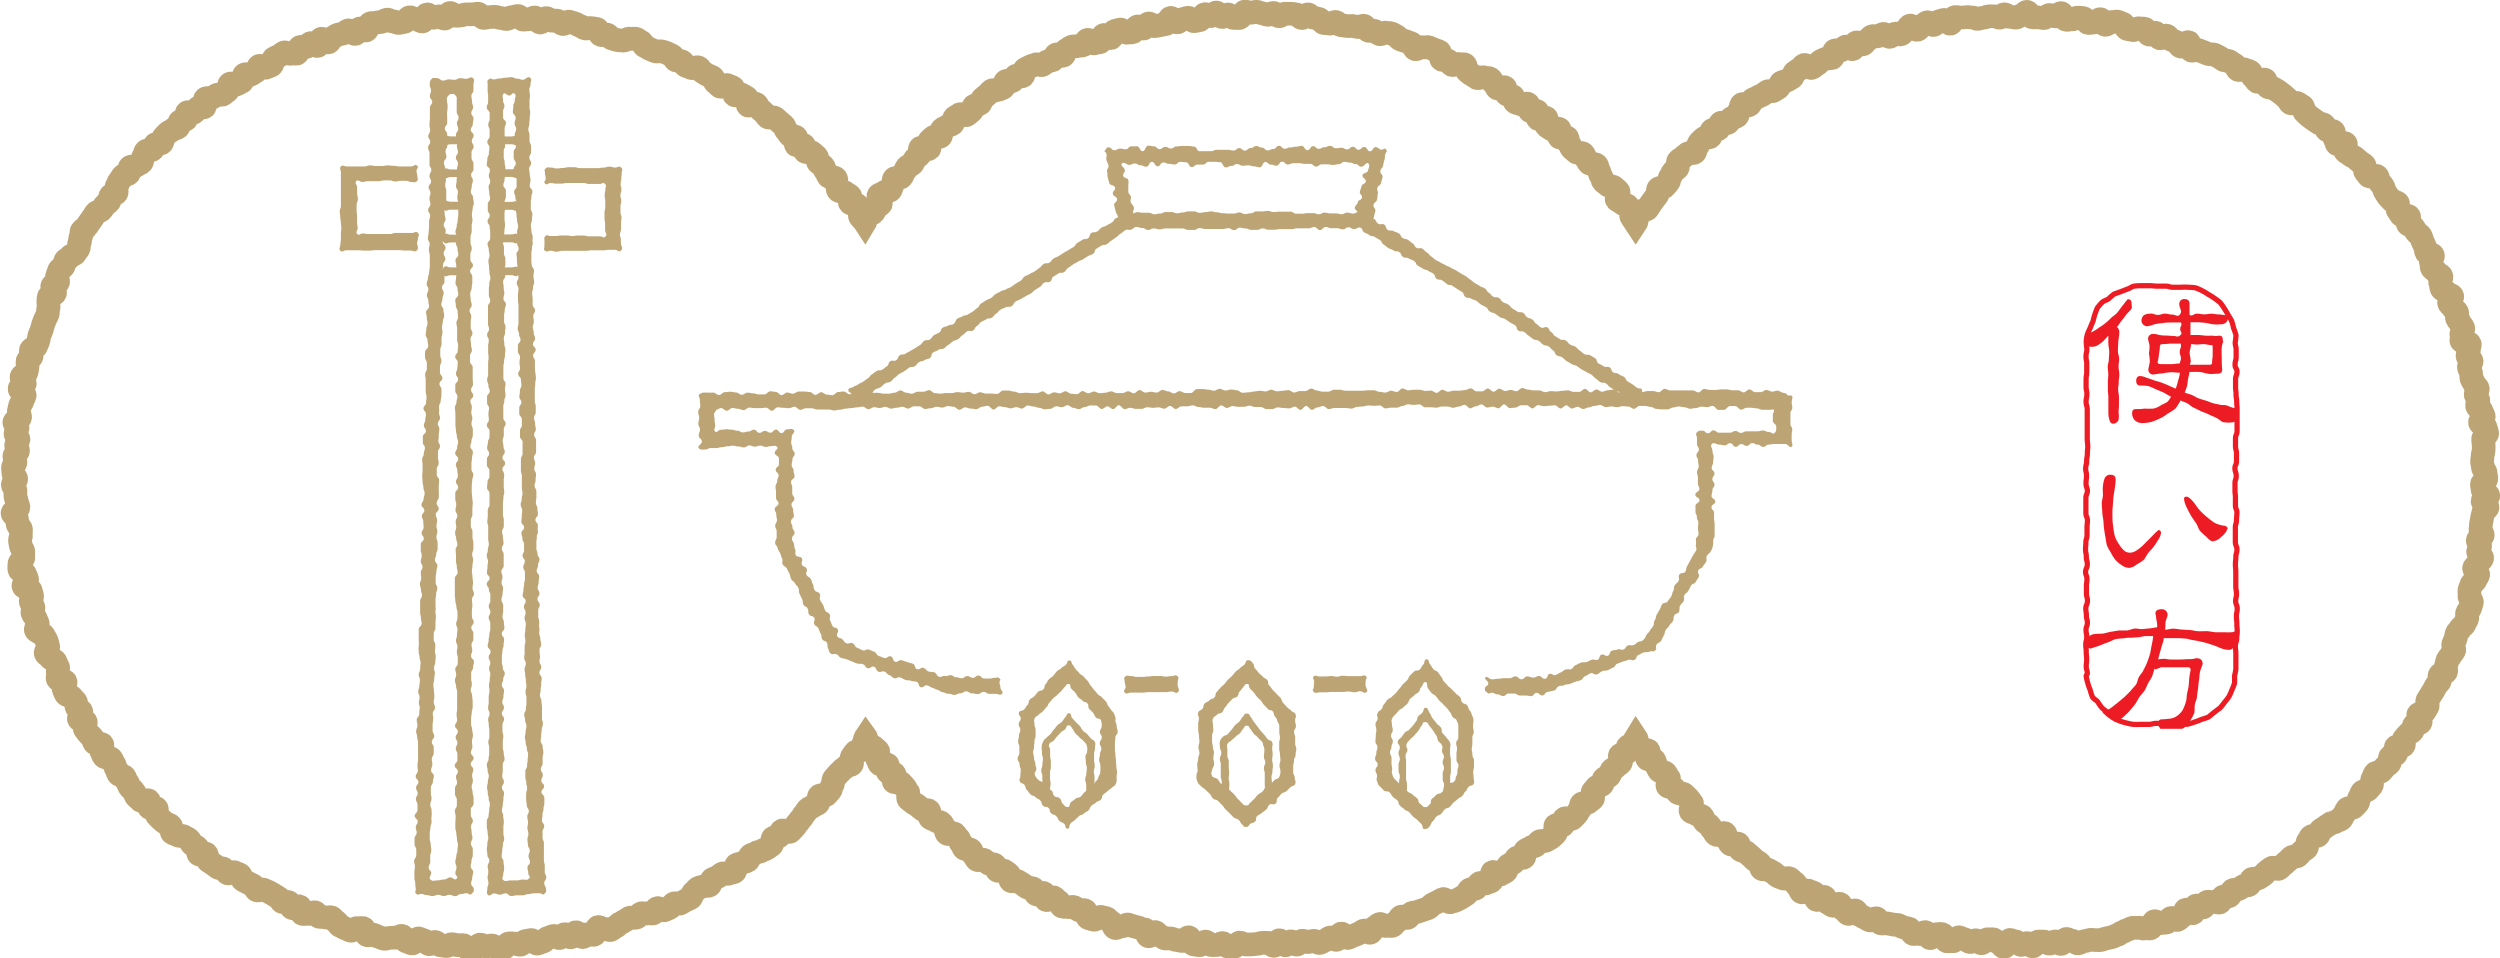 <svg xmlns="http://www.w3.org/2000/svg" xmlns:xlink="http://www.w3.org/1999/xlink" viewBox="0 0 349.24 133.87"><defs><style>.cls-1,.cls-2,.cls-5{fill:none;}.cls-2{stroke:#bca475;stroke-miterlimit:10;stroke-width:3.3px;}.cls-3{clip-path:url(#clip-path);}.cls-4{fill:#ed1c24;}.cls-5{stroke:#ed1c24;stroke-linecap:round;stroke-linejoin:round;stroke-width:0.73px;}.cls-6{fill:#bca475;}</style><clipPath id="clip-path"><path class="cls-1" d="M291.47,94.11V47.69A7.69,7.69,0,0,1,299.16,40h5.56a7.69,7.69,0,0,1,7.69,7.69V94.11a7.69,7.69,0,0,1-7.69,7.7h-5.56A7.69,7.69,0,0,1,291.47,94.11Z"/></clipPath></defs><g id="レイヤー_2" data-name="レイヤー 2"><g id="txt"><path class="cls-2" d="M282.36,2.17c.27,0,.53-.52.79-.52s.52.77.78.78.53,0,.79,0,.52.08.78.1.55-.45.82-.44.51.18.78.2.56-.48.83-.46.44.91.71.94.53-.09.79-.06.56-.28.83-.25.52,0,.79.07.43.66.69.69.55-.12.81-.08.62-.51.88-.46.4.75.66.79.62-.44.88-.39.57-.12.82-.07.5.23.75.29.39.7.64.76.52.07.78.14.62-.31.88-.25.54,0,.8.08.34.72.59.8.65-.32.9-.25.34.69.59.77.7-.45.95-.37.39.5.64.58.48.22.73.31.35.55.6.64.84-.73,1.08-.63.14,1.09.39,1.19.64-.21.89-.11l.74.28c.24.11.49.2.73.3s.59,0,.83.08.47.25.71.36.43.31.67.43.56,0,.8.17.43.32.67.44.27.61.5.74.7-.18.93-.05.52.15.75.28.22.67.45.8.32.49.55.63.87-.42,1.09-.29.12.81.35,1,.58.06.81.2.45.27.67.41.42.34.63.48.39.37.61.52.27.52.49.67.76-.15,1,0,.46.28.67.43.13.7.34.86.38.37.58.53.43.3.64.47.45.28.65.45.6.11.8.28.2.57.4.75.71,0,.91.16,0,.81.17,1,.15.61.34.79,1-.29,1.19-.1-.23,1,0,1.17.47.27.65.45.53.22.71.41.42.33.6.52.47.28.65.47,0,.74.14.93.32.42.49.62,1-.16,1.16,0,.13.58.3.78.33.42.5.62.14.56.3.77.27.45.43.66.38.37.54.58.67.16.83.37-.18.78,0,1,.29.44.45.65,1,0,1.11.2-.31.84-.17,1.06.62.23.76.45l.43.66c.14.23.46.34.6.56s.15.53.28.76.2.49.33.72.07.57.2.8.76.18.89.41-.37.8-.25,1,0,.58.15.81.51.33.62.57.56.31.67.55-.25.7-.14.94.08.54.18.78.56.32.67.56.7.27.81.51-.53.8-.43,1,.44.38.54.63.47.38.57.63-.09.59,0,.84.35.43.44.68.35.44.43.69-.35.67-.27.92,0,.56,0,.81,1.09.22,1.17.47-.2.61-.13.86-.24.61-.17.87.49.41.56.66-.44.66-.38.91.24.48.3.74,0,.53.06.79.33.46.38.72.45.44.5.7-.33.6-.29.86.32.47.37.73-.21.57-.17.83.57.44.61.7.28.49.32.75-.57.61-.53.87.77.44.8.7.18.51.21.78-.61.58-.58.84.06.53.08.79,0,.52,0,.79-.16.53-.15.79-.08.53-.07.79.12.52.12.78.38.52.38.79.1.52.1.79-.61.52-.62.78.11.53.1.79.8.55.8.82-.8.49-.81.75.71.57.7.83-.58.5-.6.76-.15.51-.17.78-.12.51-.15.77,0,.52-.07.79.35.56.32.83-.66.44-.7.7.37.58.33.84-.23.5-.28.76.61.63.57.89-.46.46-.51.72-.57.42-.62.68.63.67.58.93-.33.47-.38.72-.53.42-.59.68-.2.49-.26.75.07.56,0,.81.41.66.34.91-.16.51-.23.76-.36.45-.44.7.11.59,0,.84-.28.47-.36.72-.51.39-.59.64-.41.41-.5.66-.08.53-.17.77-.22.48-.31.73.22.65.12.89-.36.43-.46.67-.36.42-.46.66-.11.53-.21.77.1.62,0,.86-.77.23-.88.47.1.63,0,.86-.4.4-.52.63-.24.46-.37.7-.3.43-.42.67-.28.44-.41.67.13.67,0,.9-.28.45-.41.68-.74.18-.87.4.46.9.32,1.12-.77.14-.91.37-.06.58-.21.8-.53.29-.68.5-.36.39-.51.61.09.7-.06.92-.92,0-1.07.21.18.77,0,1-.63.18-.79.39.05.7-.11.9-.46.31-.63.52-.34.4-.51.6-.71.09-.88.3-.17.54-.34.74,0,.73-.13.93l-.52.6c-.17.19-.63.13-.81.32s-.18.56-.36.75-.1.63-.29.82l-.55.57c-.19.19-.71,0-.9.22s-.21.54-.4.72-.23.53-.42.71-.57.17-.76.35-.61.12-.8.29-.46.28-.65.45-.46.27-.66.44-.18.6-.38.77-.73-.06-.94.1-.25.53-.45.69,0,.81-.24,1-.44.3-.65.46-.33.45-.54.6-.65,0-.87.17-.36.4-.57.55-.39.38-.6.52-.38.39-.6.54-.8-.26-1-.12-.42.32-.64.46-.35.44-.57.58-.44.29-.67.42-.64,0-.87.08-.19.72-.42.85-.58,0-.81.16-.43.31-.67.43-.58,0-.81.14-.23.71-.47.83-.61-.06-.85.06-.25.71-.48.82-.67-.18-.91-.07-.63-.14-.88,0-.28.66-.52.76-.72-.35-1-.25-.18,1-.42,1.07-.8-.6-1-.51-.24.83-.49.92-.41.43-.66.52-.68-.36-.93-.27-.37.55-.62.63-.55,0-.8.09-.66-.35-.91-.27-.28.92-.53,1-.59-.12-.84,0-.59-.16-.84-.09-.56-.05-.81,0-.48.23-.74.29-.47.28-.73.34-.46.35-.72.4-.49.24-.75.29-.52.13-.78.17-.5.19-.76.23-.55,0-.81,0-.54-.08-.8,0-.52.15-.78.18-.5.26-.76.29-.58-.4-.84-.37-.55-.28-.82-.25-.46.67-.72.7-.56-.38-.83-.36-.5.31-.77.32-.54-.31-.8-.3-.52,0-.79,0-.51.67-.77.68-.54-.48-.8-.47-.53.27-.79.27-.53-.5-.79-.5-.53-.2-.79-.21-.56,1-.83,1-.51-.61-.77-.62-.5-.45-.77-.47l-.79,0c-.26,0-.58.58-.84.56s-.5-.39-.76-.42-.56.28-.83.25-.49-.35-.75-.38-.5-.25-.77-.29-.62.61-.88.57-.54,0-.81,0-.38-.91-.64-1-.54,0-.8,0-.66.61-.92.56-.38-.8-.64-.85-.62.33-.87.27-.56,0-.82,0-.37-.71-.63-.77-.52-.09-.78-.16-.47-.26-.73-.33-.55,0-.8-.08-.53-.08-.78-.15-.59.09-.84,0-.35-.63-.6-.71-.69.39-.94.3-.47-.29-.71-.38-.47-.28-.72-.37-.35-.55-.6-.65-.8.59-1,.49-.38-.48-.63-.59-.27-.72-.51-.82-.74.37-1,.27-.46-.29-.7-.4-.24-.72-.48-.84-.85.53-1.09.42-.13-.93-.36-1-.51-.16-.75-.29-.78.35-1,.22-.24-.67-.47-.8-.33-.49-.56-.62-.39-.37-.62-.51-.68.11-.9,0-.52-.17-.75-.31-.4-.36-.62-.5-.47-.25-.69-.39-.68,0-.9-.1-.15-.72-.37-.87-.46-.27-.67-.43-.36-.4-.58-.55-.39-.36-.6-.52-.57-.12-.78-.29-.1-.73-.31-.89-.88.25-1.08.09-.27-.52-.47-.69-.11-.69-.31-.86-1,.38-1.23.21-.29-.48-.49-.66-.27-.49-.47-.67-.44-.3-.63-.48-.18-.59-.37-.77-.62-.12-.81-.31-.58-.17-.77-.36.32-1.06.13-1.24-.32-.43-.5-.62-.39-.35-.57-.55-.73,0-.91-.24-.34-.4-.52-.6-.7-.09-.87-.29.33-1,.16-1.18-.28-.45-.45-.66-.71-.1-.87-.31-.25-.48-.41-.69-.13-.57-.29-.78-.88,0-1-.21.34-.92.19-1.13-1,.09-1.19-.13-.09-.58-.24-.8-.18-.7-.33-.92c-.14.22-.24.65-.39.87s-.6.23-.75.44,0,.64-.18.86-.74.1-.9.32.26.86.1,1.07-.47.31-.63.52-.47.3-.64.5-.15.56-.32.77-.56.22-.74.42-.09.61-.27.81-.61.17-.78.37-.34.41-.51.61.14.85,0,1-.44.32-.63.51-.75,0-.94.2-.1.64-.29.83-.26.5-.45.68-.37.39-.56.57-.92-.21-1.12,0,0,.76-.22.94-.83-.14-1,0,.16,1,0,1.15-.39.37-.59.54-.49.25-.7.42-.72,0-.93.11-.33.43-.54.59-.56.14-.77.3-.48.24-.69.4,0,.88-.23,1-.73-.11-.95,0-.26.55-.47.7-.5.21-.72.36-.16.73-.38.88-.47.26-.69.4-.92-.47-1.15-.33.07,1.13-.15,1.27-.53.17-.75.3-.72-.17-.95,0-.26.61-.5.74-.6,0-.83.13-.3.58-.53.71-.44.32-.68.44l-.7.37c-.24.12-.53.13-.77.25s-.84-.55-1.08-.44-.46.27-.7.38-.46.24-.71.35-.38.44-.63.54-.51.16-.75.26-.51.15-.75.25-.54.07-.79.16-.34.6-.59.69-.65-.25-.9-.17-.35.61-.61.7-.39.51-.64.59-.6-.11-.85,0-.65-.35-.91-.27-.44.39-.69.47-.37.69-.62.76-.65-.38-.91-.31-.45.36-.71.42-.49.24-.75.3-.49.26-.75.32-.68-.67-.94-.62-.38.83-.64.88-.61-.39-.88-.34-.47.37-.73.42-.49.32-.76.36-.58-.34-.85-.31-.51.16-.78.19-.56-.23-.82-.2-.48.52-.74.55-.58-.5-.85-.47-.49.55-.75.57-.58-.74-.85-.72-.48.78-.75.79-.55-.44-.81-.43-.53,0-.8,0-.53.16-.79.16-.53.07-.8.07h-.79c-.27,0-.53-.27-.79-.27s-.55.63-.82.62l-.8-.05c-.26,0-.51-.48-.77-.49s-.55.29-.82.27-.54.06-.8,0-.5-.46-.76-.48-.59.53-.86.51l-.79-.11c-.27,0-.42-.93-.68-1s-.62.57-.88.53l-.79-.14c-.26,0-.51-.16-.77-.21s-.55,0-.81,0-.49-.3-.75-.35-.43-.51-.69-.56-.69.65-.95.6-.32-1-.58-1-.5-.14-.76-.21l-.77-.2c-.25-.07-.49-.17-.75-.24s-.64.32-.89.25-.65.31-.91.24-.32-.76-.57-.84-.41-.46-.66-.54-.52-.1-.77-.18-.74.49-1,.4-.52-.14-.76-.23-.19-1-.44-1.09-.61.11-.85,0-.44-.34-.68-.44-.6.06-.84,0-.59,0-.84-.09-.29-.63-.53-.74-.39-.41-.63-.53-.82.49-1.06.37-.14-.92-.37-1-.77.33-1,.21-.23-.72-.46-.84-.6,0-.84-.13-.41-.34-.64-.47l-.68-.41c-.23-.14-.68.1-.91,0s-.11-.82-.34-1-.42-.32-.65-.46-.7.11-.92,0-.18-.69-.4-.84-.62,0-.84-.17-.41-.34-.63-.49-.73.12-.95,0-.28-.52-.49-.67-.21-.6-.43-.76-.68,0-.89-.15-.22-.57-.43-.74-.21-.57-.42-.74-.31-.45-.51-.62-.87.21-1.07,0-.12-.66-.32-.83-.26-.51-.46-.68-.6-.13-.79-.31-.56-.17-.76-.36,0-.78-.16-1-.75,0-.93-.18-.43-.32-.62-.51-.5-.26-.69-.45-.45-.31-.63-.5.1-.82-.08-1-.26-.47-.44-.67-.35-.39-.53-.59-.87,0-1-.15.25-.91.08-1.11-.76-.06-.93-.27.12-.76,0-1-1,.1-1.15-.11-.19-.53-.35-.74.3-.88.14-1.09-.45-.33-.6-.54-.9,0-1.05-.24.08-1-.06-1.19c-.15.22-.2.78-.35,1s-.06.6-.21.82-.77.11-.92.32-.3.44-.46.65.11.75,0,1-.65.17-.82.38-.45.31-.62.52-.38.37-.55.57-.35.39-.52.6-.05.66-.22.86-.13.59-.31.79l-.53.6c-.18.19-.85-.06-1,.14s0,.77-.13,1-.53.23-.71.42-.53.23-.72.42-.29.45-.48.64-.27.49-.46.67-.32.44-.51.62-.29.48-.49.66-.35.4-.55.57-1-.31-1.19-.14-.16.62-.36.79-.64.06-.85.22,0,.84-.2,1-.44.31-.65.47-.54.18-.75.34-.57.11-.79.27-.51.18-.73.34-.2.62-.42.77-.54.15-.76.3-.57.11-.79.25-.06.86-.28,1-.57.1-.79.24-.71-.13-.94,0-.4.34-.63.48-.51.16-.74.3-.18.75-.41.88-.61,0-.84.11-.53.13-.76.26-.36.45-.6.57-.22.72-.46.84l-.73.34c-.24.11-.45.29-.69.4s-.65-.13-.89,0-.35.51-.59.62l-.73.33c-.25.11-.75-.4-1-.3s-.32.63-.56.73-.62-.12-.87,0-.6-.1-.84,0-.38.5-.63.59-.57,0-.83,0-.45.29-.7.38-.45.32-.71.4-.42.42-.68.5-.44.38-.69.45-.62-.2-.87-.13-.64-.35-.9-.28-.29,1-.54,1.08-.59-.15-.85-.09-.46.36-.72.42-.7-.75-1-.69-.41.67-.67.72-.63-.49-.89-.44-.44.5-.71.54-.59-.34-.85-.3-.49.23-.76.27-.46.51-.72.54-.51.24-.77.27-.6-.54-.86-.51-.52.12-.78.14-.49.51-.75.53-.55-.21-.82-.19-.53-.06-.8,0-.49.7-.76.71-.54-.13-.8-.12-.55-.32-.81-.31-.53.14-.8.14-.53-.27-.8-.27-.53.55-.79.55-.54.08-.8.07-.52-.52-.78-.53-.53,0-.79,0-.52-.13-.79-.14-.54.29-.81.27-.52-.09-.78-.11-.49-.44-.76-.47-.56.35-.82.32-.48-.51-.74-.55-.49-.23-.75-.27-.64.76-.9.72-.51-.23-.77-.27-.4-.76-.66-.8-.59.31-.85.27-.54,0-.8,0-.58.19-.84.14-.5-.21-.76-.27-.48-.25-.74-.31-.58.16-.84.09-.31-.92-.56-1-.57.09-.82,0-.67.44-.93.37-.48-.24-.73-.31-.47-.28-.73-.36-.37-.56-.62-.64-.39-.49-.64-.57-.59.12-.84,0-.57,0-.82-.06-.35-.55-.6-.64-.69.31-.93.22-.61.09-.85,0-.18-1-.42-1.06-.73.37-1,.26-.25-.74-.49-.84-.62.08-.86,0-.34-.5-.57-.62-.44-.3-.67-.42-.45-.27-.69-.39-.49-.19-.72-.31-.71.21-.94.09-.3-.56-.53-.69-.47-.22-.7-.36-.47-.23-.7-.37-.22-.65-.44-.78-.51-.18-.73-.32-.8.28-1,.14-.32-.49-.54-.63-.62,0-.83-.18-.43-.32-.64-.47-.45-.29-.66-.44-.08-.79-.29-1-.84.24-1.05.08,0-.82-.24-1-.48-.25-.68-.41-.25-.53-.46-.7-.49-.22-.69-.39-.69,0-.89-.17-.56-.16-.76-.34,0-.79-.2-1-.55-.19-.74-.37-.42-.32-.61-.5-.37-.38-.56-.57.1-.84-.09-1-.85.11-1-.08.11-.84-.08-1-1,.21-1.16,0-.39-.36-.57-.55-.18-.55-.36-.75-.38-.37-.55-.57-.19-.52-.37-.73-.21-.5-.37-.71-.65-.15-.82-.35-.17-.54-.33-.75-.16-.54-.32-.75-.23-.48-.39-.69-.81-.06-1-.27-.21-.5-.36-.72.26-.83.11-1-.93,0-1.08-.21-.16-.53-.3-.75-.43-.35-.58-.57-.33-.42-.47-.64.26-.78.12-1-.81-.12-.94-.35.45-.88.32-1.1-.49-.32-.62-.55,0-.58-.16-.81-.41-.37-.54-.6-.72-.21-.84-.45-.2-.49-.31-.73.39-.78.27-1-.95-.13-1.07-.36.07-.62,0-.86.15-.64,0-.88-.23-.47-.33-.71-.64-.3-.74-.54-.52-.36-.62-.61.44-.74.35-1-.14-.51-.23-.76-.3-.44-.38-.69S5.06,88.23,5,88s.35-.67.27-.92-.23-.48-.31-.73-.35-.44-.42-.7.19-.6.12-.86-.29-.46-.36-.71.25-.61.18-.87-.14-.5-.21-.75-.92-.32-1-.58.58-.67.53-.93-.23-.48-.29-.74-.75-.38-.8-.64,0-.55,0-.81.59-.63.55-.89,0-.54,0-.8-.29-.48-.33-.74-.11-.51-.14-.77.17-.55.14-.82,0-.52,0-.78-.45-.48-.47-.74-.08-.52-.1-.78-.59-.48-.61-.75.84-.58.83-.84-.22-.52-.23-.78-.2-.52-.2-.78,0-.53,0-.79-.36-.52-.36-.79.47-.53.47-.79-.39-.53-.39-.79-.06-.54-.06-.8.35-.52.36-.78S2,64,2,63.73s.51-.49.52-.76-.29-.54-.27-.8.3-.51.33-.77-.44-.56-.42-.83.26-.5.29-.76S2,59.22,2,59s.78-.43.81-.69-.23-.56-.19-.82.13-.52.17-.78.32-.48.37-.73.24-.49.29-.75-.77-.68-.72-.94.68-.4.73-.66S3,52.94,3,52.68s.64-.4.7-.65.09-.52.15-.78-.06-.56,0-.81.49-.41.56-.67-.17-.59-.1-.85.68-.34.76-.59.21-.48.29-.73.07-.53.16-.78.21-.47.3-.72.12-.51.2-.76.2-.49.29-.73.25-.47.34-.71,0-.56.1-.8,0-.59,0-.84,0-.57.08-.82.75-.25.85-.49-.49-.79-.38-1,.69-.27.8-.51-.22-.69-.11-.92.16-.52.27-.76.5-.34.62-.57.13-.53.25-.77.52-.32.64-.55.61-.26.74-.49.32-.42.45-.65,0-.59.15-.82,0-.59.17-.82,0-.61.15-.84.49-.31.63-.54.3-.43.44-.65l.45-.65c.15-.22.29-.45.44-.66s.62-.21.78-.42.3-.43.46-.64.45-.31.61-.52.05-.62.21-.83.64-.17.8-.37-.1-.75.07-1,.21-.52.38-.72.28-.46.45-.66.64-.14.82-.33,0-.7.18-.9.73-.05.91-.24.53-.22.71-.42.09-.63.27-.82.15-.59.34-.78.74,0,.92-.19.19-.56.38-.74.72,0,.91-.19.1-.66.29-.84.35-.4.55-.57.47-.26.67-.44.56-.15.76-.32.09-.71.29-.87.61-.09.82-.25,0-.88.17-1,.83.2,1,0,.31-.46.52-.62.69.05.9-.11-.09-1,.12-1.18.67,0,.89-.11.47-.25.69-.4.67.06.89-.08.4-.34.62-.48.1-.82.32-1,.75.22,1,.08.47-.24.69-.37.13-.82.36-1,.69.15.92,0,.43-.29.67-.42.24-.66.47-.79.78.36,1,.24.48-.2.72-.32.13-.92.37-1l.72-.34c.24-.11.42-.35.66-.46s.7.27.94.17.59.05.84,0,.22-.83.46-.93.59,0,.84,0,.38-.46.63-.55.75.49,1,.4.24-.89.49-1,.76.6,1,.51.35-.61.6-.69.45-.31.7-.39.53-.1.78-.17.44-.37.69-.44.71.57,1,.5.36-.7.62-.76.63.34.88.28.33-.91.58-1,.54,0,.8-.08.52-.07.78-.12.49-.27.75-.32.59.3.85.25.58.26.84.22.51-.11.77-.15.44-.61.7-.64.57.24.83.21S58.69,3,59,3s.42-1,.68-1,.58.51.85.49.51-.18.77-.21.55.34.82.32.47-.77.74-.79.55.41.81.4.52,0,.79-.06S64.93,2,65.2,2s.52,0,.79,0,.53-.09.79-.09.53.6.79.6.53-.13.8-.12.53-.06.79-.05.52.17.79.18.52.12.78.14.55-.29.82-.27.54-.18.81-.16.48.5.75.52.54-.09.8-.06.57-.28.83-.25.45.67.71.71.63-.67.89-.63.49.34.75.38.56-.09.82,0,.46.42.72.46.62-.39.88-.34.51.18.77.24.48.29.74.35.47.31.73.37.58-.12.84-.06.53.05.79.12.33.79.59.86.59-.14.84-.07.41.47.67.55l.75.22c.26.08.56,0,.81.07s.68-.36.93-.27.59-.05.84,0,.45.32.7.41.35.58.6.67.46.28.7.38.49.21.73.31.6-.06.85,0,.52.13.77.24.47.24.71.35.32.57.56.68.58,0,.82.13.33.52.57.64.51.16.74.29.71-.21,1-.08.33.49.56.62.45.29.68.42.5.19.73.33.23.65.46.79.38.38.6.52.84-.35,1.07-.2.51.18.73.33,0,.94.24,1.08.8-.24,1-.09.47.26.69.41,0,1,.18,1.12.94-.39,1.15-.23.26.54.47.7.39.36.6.52.31.46.52.63.75-.08,1,.09.4.36.6.53l.61.51c.21.18.21.58.41.75s.29.47.49.65.66.06.85.24-.15.93,0,1.12.89-.17,1.08,0,0,.74.2.93.81-.05,1,.14.41.35.59.54.08.66.26.85.47.28.65.48.19.54.37.74.22.51.39.71.78,0,1,.24,0,.69.16.9,0,.64.22.84.78.06.94.27.54.26.7.47-.19.8,0,1,.81.07,1,.28.11.58.26.8,0,.64.16.86.51.54.66.77c.14-.23-.12-1,0-1.2s1,.05,1.16-.16.23-.48.39-.7.48-.3.64-.51-.46-1-.3-1.22.61-.21.77-.42.72-.1.89-.3.14-.57.31-.77.05-.65.22-.85.82,0,1-.21.22-.5.4-.7.22-.52.39-.71.55-.22.73-.42.21-.52.39-.71.42-.34.6-.53-.06-.8.13-1,1.05.31,1.24.13-.15-.93,0-1.11.39-.36.59-.54.8.1,1-.08,0-.79.21-1,.49-.24.69-.41.55-.17.76-.34.1-.71.3-.88.46-.28.67-.45.86.24,1.06.07.4-.35.61-.51.18-.63.4-.78.58-.1.79-.26.21-.62.43-.77.4-.36.62-.51.35-.42.57-.57.67,0,.9-.09.51-.17.74-.31.13-.79.36-.93.7.13.93,0,.26-.61.49-.74.71.18.94.05.12-.87.35-1,.49-.23.72-.36.53-.14.76-.27.69.19.93.07.41-.37.64-.48.55-.08.79-.19.27-.69.51-.8.71.28.95.18.26-.74.5-.84.45-.32.69-.42.59,0,.83-.09.56,0,.81-.13.32-.65.57-.74.78.59,1,.5.52-.1.77-.18.25-.92.5-1,.73.52,1,.44.27-.94.52-1l.78-.2c.25-.08.7.52,1,.45s.54,0,.8-.1.36-.71.62-.78.62.35.88.29.4-.66.66-.71.63.43.89.38.52-.1.78-.15l.78-.15c.26-.05.39-.82.65-.86s.65.68.92.64.46-.43.73-.47.51-.16.77-.19.6.52.87.49.51-.12.77-.15.45-.82.72-.84.56.3.82.28.5-.49.76-.51.58.66.85.64.5-.36.77-.37.55.51.82.5.52,0,.79,0,.51-.91.78-.91.53.18.8.18.54-.15.8-.15.53.21.8.22.52.21.79.22.54-.28.8-.27.51.45.78.47.56-.38.82-.36.54,0,.8,0,.53.07.8.1.48.48.75.51.6-.55.86-.52.48.43.75.46.52.13.78.17.45.55.71.59.53,0,.79.07.59-.28.85-.23.46.4.72.45.53.06.79.11.55,0,.81,0l.78.15c.25.06.6-.24.86-.17s.38.63.64.7.57-.08.83,0,.43.39.69.47.64-.29.89-.21.55,0,.8.1L195,5c.26.09.42.45.67.53l.76.25.74.28c.25.09.29.72.54.81s.72-.37,1-.27.61-.1.86,0l.74.31c.24.1.51.17.75.28s.11,1.05.35,1.16.59,0,.83.09.34.51.57.63.71-.24.95-.12.63-.06.86.06.17.83.4,1,.41.34.65.46.43.3.66.43.74-.22,1-.08.6,0,.83.15.31.53.53.67.27.57.49.71.83-.29,1.05-.15.06.87.28,1,.59.08.81.23.14.72.35.87.57.11.78.27.82-.22,1-.06.06.81.27,1,.78-.14,1,0-.07.94.14,1.11.94-.33,1.15-.16-.14,1,.06,1.17.46.27.66.44.91-.23,1.11-.05-.18,1,0,1.17.87-.15,1.06,0,.09.67.28.86.23.52.42.71.41.32.6.51.76,0,.95.18.23.52.41.71.28.47.46.66.79,0,1,.2.14.59.31.79.14.58.31.78.16.56.34.76.45.31.62.51.71.11.88.31.44.34.6.55-.39,1-.22,1.18.54.24.7.46.65.18.81.39.26.47.41.68,0,.66.14.87.43.73.58.95c.15-.22.18-.89.33-1.11s.33-.41.48-.62.7-.15.85-.36.27-.45.42-.66l.46-.64c.16-.21.31-.42.47-.62s0-.67.16-.88.72-.09.88-.3l.51-.6c.17-.2.11-.58.28-.78s.22-.51.4-.7.43-.32.6-.51-.06-.77.12-1,.46-.29.64-.48.43-.32.61-.51.79,0,1-.15.15-.58.34-.77.21-.53.4-.72l.58-.54c.19-.17.7,0,.89-.18s0-.76.23-.93.71,0,.91-.15.1-.69.3-.86.8.13,1,0,.28-.49.48-.65.58-.11.79-.27.15-.65.36-.81.12-.72.33-.88.85.27,1.06.11.21-.6.43-.75.5-.2.71-.35.5-.2.72-.35.42-.31.64-.45.66.06.88-.09l.66-.42c.22-.14.22-.63.44-.76s.54-.13.77-.26l.67-.39c.23-.13.23-.66.46-.79s.43-.32.66-.44.37-.43.6-.55.87.53,1.1.41.41-.34.65-.46.38-.41.61-.53l.72-.32c.24-.11.59,0,.83-.07s.15-1,.39-1.07.62.11.86,0,.39-.43.64-.53.75.46,1,.36.23-.85.48-.94.69.36.94.27.37-.51.62-.6.4-.44.65-.53.58.08.83,0,.48-.25.73-.33.69.49.94.41.44-.37.69-.44.58.16.84.09.41-.48.66-.55.39-.62.64-.68.7.66,1,.6.41-.55.67-.61.45-.4.71-.45.62.44.88.39.45-.46.71-.51.5-.17.76-.21.62.58.88.54.4-.9.66-.94.54.1.8.07.53,0,.79-.06.54.09.8.06.54.22.8.19.38-.14.77-.16.38-.18.76-.2.39,0,.78,0,.39.21.78.19S279.63,2,280,2s.41.38.79.36.37.1.75.11S282,2.19,282.36,2.17Z"/><g class="cls-3"><path class="cls-4" d="M297.26,41.8c.39,0,.51.26.51.57s.09.53,0,.74-.52.54-.73.84l-.67.87c-.23.28-.4.59-.64.86a.92.92,0,0,1,.32.84c0,.42-.11.82-.13,1.22s-.05.83-.06,1.22.18.82.18,1.21-.09.53-.08,1.07.09.53.1,1.06-.08.53-.08,1.06-.09.53-.08,1.06.1.54.11,1.07,0,.53,0,1.07-.05.53-.05,1.07a3.59,3.59,0,0,1,0,1,.81.81,0,0,1-.78.56c-.29,0-.43-.24-.54-.65a3.62,3.62,0,0,1-.11-.9c0-.37,0-.72,0-1.07s0-.72,0-1.07-.07-.72-.07-1.06,0-.73,0-1.07.06-.73.06-1.06-.08-.73-.08-1.07.16-.73.16-1.06.06-.7.05-1.07-.1-.71-.12-1.08,0-.77,0-1.14c-.25.25-.5.57-.75.8a5.46,5.46,0,0,1-.7.52,1.52,1.52,0,0,1-.8.23,1.62,1.62,0,0,1-1.15-.36,1.08,1.08,0,0,1-.41-1c0-.23.08-.28.41-.32a5.23,5.23,0,0,0,2.1-1,8.4,8.4,0,0,0,.94-.66,8.09,8.09,0,0,0,.75-.7c.24-.23.56-.4.79-.66s.42-.54.63-.82.43-.52.62-.82C297.11,42,297.18,41.8,297.26,41.8Zm3.18,2c.52,0,.52.19,1,.19s.51-.17,1-.17.52.12,1,.12.77.41,1.07,0c.42-.59-.07-.75-.07-1.48a.65.65,0,0,1,.71-.68c.52,0,.72.24.72.68s0,1.06,0,1.54c.46.22.55-.18,1.06-.18s.51.09,1,.09.51-.08,1-.08.52.09,1,.09.52.1,1,.1c.23,0,.35,0,.36.19a1.35,1.35,0,0,1-.28.81,1.13,1.13,0,0,1-.88.28,3.77,3.77,0,0,1-.94,0c-.26,0-.57-.12-.93-.17s-.81-.1-1.23-.11H306c0,.31,0,.63,0,.93s0,.61,0,.92c0,0,.06-.07.11-.07h1c.31,0,.64.07,1,.09s.64,0,1,0a2,2,0,0,0,.86,0c.45,0,.55.21.55.72,0,0,.08.06.05.14a2.34,2.34,0,0,0-.2.82c-.05.49,0,1,0,1.61,0,.31,0,.75.05,1.31s-.23.72-.67.72-.88.08-1.29,0-.86-.23-1.28-.25-.92,0-1.33,0c0,.33-.14.69-.19,1s-.06.66-.14.95-.21.65-.32.94c.33.13.7.21,1,.33s.62.36.93.47.68.21,1,.31.66.26,1,.36.7.14,1,.22.71,0,1,.12.66.3,1,.34a7.5,7.5,0,0,0,1,.07c.13,0,.12,0,.12.13a2,2,0,0,1-.62,1.43,1.4,1.4,0,0,1-1,.39,3.89,3.89,0,0,1-1.11-.06c-.23-.08-.52-.41-1-.63-.3-.14-.66-.28-1.06-.48s-.7-.26-1.08-.45l-1.06-.52c-.29-.15-.51-.41-.79-.55s-.65-.25-.92-.39a7.18,7.18,0,0,1-.69,1.11,5.72,5.72,0,0,1-1.06.7,5.7,5.7,0,0,1-1.07.68,8.9,8.9,0,0,1-1.25.51,5.38,5.38,0,0,1-1.34.16,1.52,1.52,0,0,1-1-.41,1.39,1.39,0,0,1-.34-1.09.43.43,0,0,1,.42-.45c.46,0,.88,0,1.27-.07a12.71,12.71,0,0,0,1.28,0,3.16,3.16,0,0,0,1.15-.54,3.52,3.52,0,0,0,.82-.42,3.47,3.47,0,0,0,.48-.7c-.4-.2-.7-.41-1-.56s-.79-.35-1.12-.48a9.21,9.21,0,0,0-1.08-.46,11.66,11.66,0,0,0-1.18-.06c-.4-.06-.48-.36-.48-.67s.12-.63.49-.66a2.51,2.51,0,0,1,.89.21l1.06.37c.36.13.73.2,1.07.33s.7.27,1,.41.67.3,1,.44a6.58,6.58,0,0,0,.34-1.11,8.2,8.2,0,0,0,.27-1.11c-.48,0-.86-.08-1.22-.07a7.11,7.11,0,0,0-1.25.17c-.34,0-.76.08-1.26.15a.67.67,0,0,1-.69-.76c.07-.39.17-.74.2-1.08a9,9,0,0,0-.12-1.1,7.09,7.09,0,0,0,.08-1c0-.3-.14-.63-.2-1a.67.67,0,0,1,.73-.73,2.43,2.43,0,0,1,.7.11,4.16,4.16,0,0,0,1,.11c.53,0,.53.06,1.06.06s.61.24,1-.1,0-.4,0-.86.3-.51.1-.92c-.44,0-.86,0-1.23,0s-.86,0-1.23.07a11.49,11.49,0,0,0-1.2.17,7.65,7.65,0,0,1-1,.29.83.83,0,0,1-.86-.83,1.13,1.13,0,0,1,.36-.74A2,2,0,0,1,300.44,43.82Zm4.07,7c0-.26.16-.45.16-.75s-.17-.56-.17-.86c0-.59.31-.63.12-1.19-.38,0-.82,0-1.24,0s-.79.07-1.21.07-.45.13-.45.46-.1.71-.13,1.06a8.85,8.85,0,0,1-.18,1c0,.25.28.28.66.28s.8,0,1.24,0S304.07,50.78,304.51,50.77Zm1.57-2.7c0,.41-.19.75-.19,1.16s.15.81.15,1.22a4.77,4.77,0,0,1-.13.47l1.37,0c.44,0,.89,0,1.36,0,.26,0,.38-.07.38-.26,0-.58.08-.58.08-1.15s0-.58,0-1.15c0-.2-.17-.19-.3-.19-.29,0-.6-.12-.94-.13s-.61.06-.95.06S306.41,48.07,306.08,48.07Z"/><path class="cls-4" d="M301.88,74.49a2.5,2.5,0,0,1-.43,1,10.76,10.76,0,0,1-.6.9c-.2.26-.46.51-.72.82s-.41.73-.66,1a5.65,5.65,0,0,1-1,.65,1.93,1.93,0,0,1-1,.47,1.82,1.82,0,0,1-1.07-.37,4.25,4.25,0,0,1-.89-.76,5.17,5.17,0,0,1-.63-1,7.28,7.28,0,0,1-.55-1,11.73,11.73,0,0,1-.21-1.17c-.08-.36-.13-.75-.19-1.15s-.06-.76-.1-1.16-.14-.77-.15-1.17-.07-.78-.07-1.18.15-.84.16-1.2-.06-.86,0-1.19a4,4,0,0,1,.24-1.16.82.82,0,0,1,.81-.5c.53,0,.73.23.73.74,0,0,0,.49-.15,1.33-.05.34-.11.67-.15,1s-.06.68-.08,1-.06.68-.07,1,0,.68,0,1a10,10,0,0,0,.12,1.28,6.72,6.72,0,0,0,.23,1.26A4.3,4.3,0,0,0,296,76a3.55,3.55,0,0,0,.61.79,1.25,1.25,0,0,0,.88.42,1.67,1.67,0,0,0,.9-.27,6.81,6.81,0,0,0,.77-.57c.21-.18.43-.42.68-.67l.84-.84a9.37,9.37,0,0,1,.85-.82A.38.38,0,0,1,301.88,74.49Zm9.33-.72a2.53,2.53,0,0,1-.88,1.2,2,2,0,0,1-1.22.65c-.25,0-.52-.24-.92-.66a8.63,8.63,0,0,1-.87-.81c-.21-.28-.3-.7-.54-1.06s-.52-.73-.71-1.06-.44-.8-.59-1.13a3.3,3.3,0,0,1-.38-1.2c0-.23.12-.32.35-.32s.58.26,1.11.93a9.4,9.4,0,0,0,.83,1.08,12.93,12.93,0,0,0,1,.91,8.6,8.6,0,0,0,.94.71,3.74,3.74,0,0,0,1.09.38,3.44,3.44,0,0,0,.42.06A.85.85,0,0,1,311.21,73.77Z"/><path class="cls-4" d="M301.9,85.11a.79.79,0,0,1,.9.86c-.06.33-.24.64-.28.94s0,.75-.07,1.06c.35,0,.79-.16,1.18-.15s.72.1,1.1.12l1.12.07c.36,0,.72.13,1.1.16s.87,0,1.28,0,.86.13,1.26.15.88,0,1.27,0a7.55,7.55,0,0,0,1,0c.3,0,.6-.23.94-.29.13,0,.15.2.15.53a2.07,2.07,0,0,1-.08.88,3.75,3.75,0,0,1-.51.73c-.29.39-.57.61-.81.61a3.12,3.12,0,0,1-.86-.11,6.55,6.55,0,0,1-.81-.31c-.36-.16-.73-.27-1.12-.4a10.19,10.19,0,0,0-1.15-.31c-.38-.09-.77-.17-1.18-.23s-.65-.18-1-.21l-1-.07c-.34,0-.68,0-1,0s-.68,0-1,0c0,0-.08,0-.08.08s0,.11,0,.21c-.1.34-.25.77-.4,1.32-.11.39-.24.86-.37,1.36a7.23,7.23,0,0,1,.89-.08c.24,0,.52.1.84.1.67,0,.67,0,1.34,0s.68-.05,1.35-.05a2.89,2.89,0,0,0,.87-.13c.58,0,.93.2.93.8-.09.37-.29.74-.37,1.12s-.07.78-.14,1.16-.08.77-.13,1.15-.12.77-.15,1.16-.24.75-.3,1.1,0,.81-.07,1.14a5.39,5.39,0,0,1-.52,1,2.94,2.94,0,0,1-.67.9,3.39,3.39,0,0,1-1.21.62,4,4,0,0,1-1.33.16,1.1,1.1,0,0,1-1-.42,1.92,1.92,0,0,1-.34-.83.5.5,0,0,1,.44-.52,12,12,0,0,0,1.38-.12,2.17,2.17,0,0,0,1.17-.65,1.94,1.94,0,0,0,.58-.81,7.09,7.09,0,0,0,.36-1c.07-.29.05-.64.12-1s.16-.64.21-1,.07-.86.1-1.2c.07-.6.19-1,.19-1.18s-.16-.32-.36-.32c-.76,0-.76,0-1.53,0-.37,0-.73,0-1.11,0s-.75,0-1.12,0a7.84,7.84,0,0,1-.79.3c-.05,0-.09-.11-.12-.11-.14.37-.21.75-.36,1.1s-.4.66-.57,1-.3.72-.49,1-.51.59-.72.91-.38.7-.61,1-.49.62-.75.91-.55.55-.84.82-.75.57-1.06.77a2.75,2.75,0,0,1-1.21.53c-.35,0-.67-.28-1-.67a1.36,1.36,0,0,1-.44-.93c0-.17.17-.19.63-.27a5.21,5.21,0,0,0,1-.47,6.9,6.9,0,0,0,.87-.64,9.65,9.65,0,0,0,.84-.68,7.45,7.45,0,0,0,.76-.67,9.85,9.85,0,0,0,.7-.73c.2-.26.48-.49.67-.79s.2-.66.38-1,.42-.53.58-.85.39-.74.54-1.12.29-.78.41-1.17.15-.82.24-1.22.16-.8.22-1.21c0,0,0-.13,0-.16h-1.05c-.35,0-.7.14-1,.16l-1,.07c-.35,0-.7,0-1,.08a8.35,8.35,0,0,0-1.21.12c-.35.09-.7.34-1.12.47s-.72.29-1.13.44-.75.23-1.15.39c-.58,0-1-.27-1-.72a1.05,1.05,0,0,1,.47-.75,1.54,1.54,0,0,1,1.19-.56c.37-.06.73,0,1.09-.07s.71-.19,1.06-.24l1.08-.18c.37,0,.74,0,1.09,0s.72-.22,1.07-.26.75.1,1.1.07.73-.08,1.08-.1.67-.14,1-.15c0-.32,0-.56-.07-.86s-.08-.63-.14-.93C301,85.42,301.31,85.11,301.9,85.11Z"/></g><path class="cls-5" d="M291.59,94.11c0-.52-.15-.52-.15-1s.06-.52.06-1-.06-.52-.06-1.05-.07-.53-.07-1,.14-.53.14-1.06-.1-.52-.1-1,.19-.53.19-1-.14-.53-.14-1-.08-.53-.08-1,.23-.53.23-1.06-.14-.52-.14-1,0-.52,0-1.05.07-.52.07-1-.19-.53-.19-1,.24-.53.24-1.06-.14-.53-.14-1.06-.11-.52-.11-1,.05-.52.05-1,.16-.53.16-1,0-.53,0-1.06.06-.53.06-1-.22-.53-.22-1.06,0-.53,0-1,0-.53,0-1.06.21-.53.21-1-.19-.53-.19-1.06.07-.53.07-1.06-.12-.52-.12-1,.14-.53.14-1.06.1-.53.1-1.06.05-.52.05-1-.07-.52-.07-1.05,0-.53,0-1,0-.53,0-1.06,0-.53,0-1.06,0-.53,0-1-.16-.53-.16-1.06.11-.53.11-1.06-.11-.53-.11-1.06,0-.53,0-1,.09-.53.09-1.06,0-.54,0-1.07-.1-.53-.1-1.06.12-.53.12-1.07a8.8,8.8,0,0,1-.09-1c0-.33.07-.68.15-1a7.86,7.86,0,0,1,.41-.94,9.58,9.58,0,0,1,.39-.93A9.59,9.59,0,0,1,293,43a8.21,8.21,0,0,1,.67-.77c.24-.23.63-.29.9-.49a6.78,6.78,0,0,1,.76-.66,44.83,44.83,0,0,0,1.87-.7c.32-.09.61-.36.95-.41a8.6,8.6,0,0,1,1-.06h1.1c.56,0,.56.06,1.11.06s.56,0,1.12,0,.55.16,1.11.16h1.12a6.77,6.77,0,0,1,1,0,8.43,8.43,0,0,1,1,.08,7.08,7.08,0,0,1,.93.41,6.9,6.9,0,0,1,.87.52,7.52,7.52,0,0,1,.85.53,7.69,7.69,0,0,1,.8.61,9.49,9.49,0,0,1,.58.83,9.17,9.17,0,0,1,.5.86,9.26,9.26,0,0,1,.51.86,7.56,7.56,0,0,1,.27,1,8.28,8.28,0,0,1,.34,1,8.9,8.9,0,0,1-.11,1c0,.53.13.53.13,1.05s0,.53,0,1-.15.53-.15,1.06.27.52.27,1-.2.53-.2,1.05,0,.53,0,1.06.07.52.07,1.05.09.53.09,1,.05.53.05,1,0,.53,0,1.05v1c0,.53,0,.53,0,1.05s-.22.53-.22,1.06,0,.52,0,1.05.14.53.14,1.06,0,.52,0,1.05-.22.53-.22,1,.18.53.18,1.06-.17.52-.17,1v1c0,.53.06.53.06,1.06s0,.53,0,1.06.21.52.21,1-.06.53-.06,1.06-.16.52-.16,1,0,.53,0,1.06,0,.52,0,1,.22.53.22,1.06-.15.53-.15,1-.06.53-.06,1.06.05.53.05,1,0,.53,0,1.06,0,.52,0,1,.1.53.1,1.06-.12.53-.12,1,.22.53.22,1.06-.11.53-.11,1.06.06.53.06,1.06.05.53.05,1.06-.07.52-.07,1-.19.53-.19,1.06.07.53.07,1.06,0,.54,0,1.07v1.06a8.24,8.24,0,0,1-.19,1,6.94,6.94,0,0,1,0,1,7.79,7.79,0,0,1-.37.95,7,7,0,0,1-.41.92,7.09,7.09,0,0,1-.62.8,8.39,8.39,0,0,1-.63.79,24.29,24.29,0,0,0-1.59,1.25,7.8,7.8,0,0,1-1,.34,7.6,7.6,0,0,1-.94.36,10,10,0,0,1-1,.31,8.75,8.75,0,0,1-1,0c-.55,0-.55-.12-1.11-.12s-.55.14-1.11.14-.55-.14-1.11-.14-.56.14-1.12.14-.55,0-1.11,0a8.7,8.7,0,0,1-1,0,6.56,6.56,0,0,1-1-.2,8,8,0,0,1-1-.3c-.31-.13-.53-.44-.82-.61a7.6,7.6,0,0,1-.81-.59,7.86,7.86,0,0,1-.78-.62,8,8,0,0,1-.57-.82c-.21-.26-.58-.41-.75-.7a7.87,7.87,0,0,1-.32-1,6.16,6.16,0,0,1-.33-.94,6.33,6.33,0,0,1-.22-1A8.41,8.41,0,0,1,291.59,94.11Z"/><path class="cls-6" d="M216.17,96.67c-.39.07-.34.48-.73.48s-.39-.36-.78-.36-.39.46-.78.46-.39-.09-.78-.09h-.78c-.39,0-.39-.28-.78-.28s-.39,0-.78,0-.39.35-.78.35-.4-.23-.79-.23-.39-.23-.78-.23-.35.27-.64,0-.34-.2-.34-.57.48-.36.48-.73-.66-.6-.39-.84.51.27.92.27.4-.08.81-.08.41-.08.82-.08.41,0,.82,0,.41-.25.82-.25.41.4.82.4.41-.4.82-.4.41.17.82.17.41-.22.83-.22.43.45.84.38.24-.53.6-.67.51.27.87.14.34-.21.7-.35.31-.27.68-.4.44.06.8-.08.26-.41.63-.55.34-.2.7-.33.43,0,.79-.1.36-.17.72-.31.47.13.83,0,.2-.58.56-.72.53.29.89.15.2-.57.57-.71.41,0,.77-.16.47.15.84,0,.26-.43.62-.56.45.07.81-.07.31-.3.68-.44.38,0,.68-.29.21-.29.4-.63.3-.29.5-.64.26-.31.46-.66,0-.45.22-.79.08-.42.27-.77l.4-.7c.2-.35.14-.38.34-.73s.61-.11.81-.46.27-.31.47-.66.09-.41.29-.76,0-.45.22-.8.34-.27.53-.62-.1-.52.1-.87.66-.09.85-.44.06-.43.26-.78.19-.36.39-.71.18-.36.38-.71.24-.33.44-.69-.06-.45,0-.84,0-.33,0-.73.37-.39.37-.78-.08-.4-.08-.79.05-.39.05-.78-.2-.4-.2-.79-.2-.39-.2-.79,0-.39,0-.78.56-.39.56-.79-.58-.39-.58-.78.56-.4.56-.79-.2-.39-.2-.79,0-.39,0-.79-.12-.39-.12-.79.23-.39.23-.78-.08-.4-.08-.79-.23-.4-.23-.79.33-.39.33-.79-.26-.4-.26-.79,0-.4,0-.8-.29-.51,0-.8.39-.24.77-.24.38.36.77.36.38-.4.76-.4.39.32.77.32.39,0,.77,0,.39,0,.77,0,.38-.23.77-.23.39.26.77.26.38-.22.77-.22.38,0,.77,0,.38,0,.77,0,.38-.11.77-.11.39.2.78.2.59.4.86.12.2-.48.2-.87-.47-.4-.47-.8,0-.4,0-.8.24-.41.13-.79c-.22,0-.48.07-.78.05s-.5,0-.79,0-.5-.19-.78-.2-.52-.08-.79-.09H244c-.25,0-.52.28-.79.27s-.51-.5-.78-.5l-.79,0c-.26,0-.53.53-.8.53s-.52,0-.79,0-.51-.56-.78-.56-.53.18-.79.18-.53-.06-.79-.07-.53.2-.8.2-.52.09-.79.09-.52-.21-.79-.21-.52-.1-.79-.11-.52.14-.78.14-.52.27-.79.27l-.78,0c-.26,0-.52-.07-.78-.07s-.52-.28-.79-.28-.52-.13-.78-.13l-.79,0c-.26,0-.52.41-.79.4s-.52-.32-.78-.32-.52-.05-.79-.05-.52.14-.78.14-.53-.1-.79-.1-.52.09-.79.09-.52-.3-.78-.3-.53.14-.79.13-.53.21-.79.21-.52.23-.79.22-.52-.3-.78-.3-.53.24-.79.24-.53-.45-.79-.45-.52.44-.79.44-.52-.44-.79-.44-.52.06-.79.06-.52.06-.78.06-.53-.15-.79-.15-.53.46-.79.46-.53-.44-.79-.44l-.79,0c-.26,0-.52.33-.79.33s-.52.07-.79.07-.52-.52-.79-.52-.52.54-.79.54-.52-.22-.79-.22-.52.12-.79.12-.52-.44-.79-.44-.52.27-.79.27-.52.28-.79.28-.52-.49-.79-.49-.52.24-.79.24-.52.17-.79.17-.52-.17-.79-.17h-.79c-.26,0-.52.16-.78.16s-.53-.06-.79-.06l-.79,0c-.26,0-.52-.4-.79-.4s-.52.07-.79.07-.52-.08-.78-.08-.53.23-.79.23-.53.24-.79.24-.53,0-.79,0-.53.1-.79.1-.53-.41-.79-.41-.52.05-.79.05-.52-.05-.79-.05-.52.14-.79.14-.52.06-.79.06-.52.24-.79.24S188.29,57,188,57h-.79l-.79,0c-.26,0-.53.14-.79.15s-.53-.43-.79-.43-.53.19-.79.19-.53.34-.79.34-.53-.54-.8-.54-.52.55-.79.55-.52-.46-.79-.45-.52.24-.79.24-.52-.05-.79-.05-.52-.09-.79-.09-.52.24-.79.24l-.79,0c-.26,0-.53-.29-.79-.29l-.79,0c-.27,0-.53-.18-.79-.18s-.53.15-.8.15-.52,0-.79,0-.53-.1-.79-.1-.53.26-.79.26-.53-.36-.79-.36-.53.52-.8.52-.53-.19-.79-.19l-.79,0c-.27,0-.53-.1-.8-.1s-.53-.23-.79-.23-.53.13-.8.13-.53,0-.79,0-.53.38-.79.38-.53-.43-.8-.43-.53.38-.79.38-.53-.18-.8-.18-.53.06-.79.06-.53-.08-.8-.08-.52.23-.79.23l-.79,0c-.27,0-.53-.15-.8-.15s-.53.19-.79.19-.54-.56-.8-.56-.53.55-.79.56-.54-.4-.8-.4-.53.38-.8.38-.53-.5-.79-.5h-.8c-.26,0-.53.23-.79.23s-.53.28-.8.29-.53-.19-.79-.19-.54-.36-.8-.36-.53.28-.8.28-.53-.13-.79-.13-.53.35-.8.35-.53.07-.79.07-.53-.21-.8-.21-.53-.18-.8-.18-.53-.14-.79-.14-.53.42-.8.43-.53-.2-.79-.2-.53.17-.8.17-.53-.17-.79-.17-.54-.12-.8-.12-.53.46-.79.46-.54-.53-.8-.53-.53.12-.8.13-.53.33-.79.34-.53-.08-.8-.08-.53-.17-.79-.17-.53.34-.8.34-.53-.42-.79-.42-.53-.1-.8-.1-.53.21-.79.21-.53-.11-.8-.11-.53.2-.79.2-.53.1-.8.11-.53-.37-.79-.37h-.8c-.26,0-.53.31-.79.31s-.53-.25-.79-.25-.53.13-.8.13-.53.12-.79.13-.53-.25-.8-.25-.53.16-.79.16-.53-.11-.79-.11-.53.28-.79.28-.54-.37-.8-.36-.53.1-.79.1-.53.1-.79.1-.53.08-.79.08-.53.15-.8.15-.52.09-.79.1-.53-.13-.79-.13l-.8,0h-.79c-.27,0-.54-.17-.8-.17l-.79,0c-.27,0-.53.22-.79.22s-.54-.45-.8-.44-.53.21-.79.21-.53-.06-.79-.06-.53-.07-.79-.07-.52.49-.79.49-.53-.43-.79-.43-.53.06-.79.06h-.79c-.27,0-.53-.08-.79-.08s-.53.36-.79.36-.52-.19-.78-.19-.53-.11-.79-.11-.53.39-.78.39-.53-.38-.79-.38-.4.21-.65.21c-.13.36-.34.34-.34.72s.08.38.08.77.07.38.07.76-.25.54,0,.81.43-.24.81-.24.39-.07.77-.07.38.06.76.06.39.14.77.14.39.24.77.24.39-.12.77-.12.39-.26.77-.26.39.44.77.44.39-.27.77-.27.38.25.77.25.38-.43.77-.43.38.49.77.49.39-.53.78-.53.67-.18.94.1-.29.55-.29.95-.07.39-.07.79.15.39.15.78.33.4.33.79-.31.39-.31.78-.11.4-.11.79.27.4.27.79.13.39.13.79-.48.39-.48.78.16.4.16.79,0,.4,0,.79.3.4.3.79-.4.4-.4.79.23.4.23.79.1.4.1.79-.41.39-.41.79.21.39.21.79.3.4.3.79-.37.4-.37.8.19.36.28.74,0,.4.16.75-.08.48.1.83.67.11.85.46-.13.51,0,.86.48.21.66.56-.22.56,0,.91.42.23.6.58.11.39.29.74,0,.42.23.78.54.17.72.53-.13.51.05.86.23.33.41.69.1.39.29.75.45.21.63.57-.11.5.07.86.14.37.32.73.57.16.75.51-.26.58-.07.94.42.17.72.44.19.42.57.55.49-.18.86,0,.26.5.63.63.36.2.74.34.5-.22.88-.09.37.16.75.3.27.46.65.59.37.15.75.28.55-.35.93-.22.22.61.6.74.54-.33.92-.2l.77.25c.38.14.4.1.78.23s.21.63.59.76.53-.3.91-.17.31.36.69.49.43,0,.81.13.27.47.66.6.47-.17.87-.1.36-.11.75-.11.39.29.77.29.39.14.78.14.39-.3.78-.3.39.24.78.24.39-.32.78-.32.39.42.78.42h.78c.39,0,.39-.1.78-.1s.31-.18.6.09,0,.17,0,.54.13.36.13.73.5.63.23.88-.54,0-.95,0-.41,0-.81,0-.41-.27-.82-.27-.41.3-.81.3-.41-.1-.82-.1-.41-.28-.81-.28-.41.28-.82.28-.41.21-.82.21-.41-.15-.82-.15-.4-.15-.8-.22-.33-.19-.71-.32-.36-.16-.73-.29-.35-.21-.72-.34-.55.38-.92.25-.2-.62-.57-.75-.41,0-.78-.14-.42,0-.79-.13-.35-.21-.72-.34-.49.22-.86.09-.32-.3-.69-.43-.3-.35-.67-.48-.48.17-.85,0-.23-.55-.6-.68-.54.33-.91.2-.27-.42-.64-.55-.43,0-.81-.1-.36-.16-.73-.29-.36-.17-.74-.3-.39-.07-.77-.2-.29-.38-.67-.51-.49.15-.79-.11-.17-.34-.35-.69,0-.44-.17-.79-.49-.18-.67-.53,0-.42-.21-.77-.13-.37-.31-.72-.4-.24-.57-.59.17-.53,0-.88-.57-.15-.75-.5,0-.44-.18-.79-.41-.22-.59-.57,0-.44-.2-.79-.16-.36-.34-.71,0-.45-.16-.8-.29-.3-.47-.65-.36-.26-.54-.61-.07-.41-.25-.76l-.35-.7c-.18-.35-.4-.24-.58-.59s.08-.48-.1-.84-.1-.39-.28-.75-.24-.31-.33-.69-.35-.37-.35-.76.21-.39.21-.78,0-.39,0-.78-.2-.39-.2-.79.24-.39.24-.78-.09-.39-.09-.78-.22-.39-.22-.78.53-.39.53-.78-.35-.39-.35-.79,0-.39,0-.78-.07-.39-.07-.78.24-.4.24-.79.19-.39.19-.78-.4-.39-.4-.79.45-.39.45-.78,0-.4,0-.79-.59-.4-.59-.79.6-.54.33-.82-.42-.12-.8-.12-.39.11-.77.11-.38-.17-.77-.17-.38.13-.77.13-.38-.16-.76-.16-.39.27-.77.27-.39-.13-.77-.13-.39-.11-.77-.11-.39.09-.77.09-.39.12-.77.12-.38.12-.77.12-.39,0-.77,0-.39.2-.78.2-.63.1-.9-.18.43-.53.43-.94-.44-.42-.44-.83.17-.41.17-.83-.22-.41-.22-.82.11-.41.11-.83-.13-.41-.13-.82.29-.42.29-.83-.06-.42-.06-.84-.35-.58,0-.83.55-.19,1.1-.2a7.27,7.27,0,0,0,.79,0c.22,0,.49.34.79.34s.5-.4.79-.4.51-.06.79-.06.52.11.8.11.51.32.79.32.52-.3.79-.3.52.1.79.1.52.15.79.15l.8,0c.26,0,.52-.44.79-.44s.52.08.79.08.53.46.8.46.52-.37.79-.37.52.17.79.17.53-.3.79-.3.53,0,.79,0,.53.06.79.06.53.42.79.41.52-.38.79-.38.53.33.79.33.53.09.79.09.52-.45.79-.45.53-.07.79-.07.53.38.79.38l.8,0c.26,0,.52-.31.79-.32s.52.25.79.25.53-.13.79-.13l.79,0c.27,0,.53.12.8.12s.52,0,.79,0,.53-.14.79-.14.53-.31.79-.31.53.32.8.32.53.14.79.14.53-.27.8-.28H129c.27,0,.53-.22.8-.22s.53.42.79.42.53.07.79.07.53-.08.79-.08l.79,0c.27,0,.53-.13.79-.13s.53.07.8.07.52-.11.79-.11.53.33.79.33.53-.27.79-.27.53.18.8.18.53,0,.79,0,.53.05.8.05.52-.47.79-.47.53,0,.79,0,.53.16.8.15.53.22.79.22.53-.06.8-.07.53.06.79.06.53,0,.8,0,.53-.25.79-.25.53.43.8.43.52-.29.79-.29.53.14.79.14.53-.29.8-.29.53.34.79.34.53.07.8.07.53-.44.79-.44.54.31.8.31.53-.25.8-.25.53.24.79.24.54-.07.8-.07.53-.19.8-.19.53.24.79.24.53,0,.8,0,.53-.25.8-.25.53.28.79.28.53-.45.8-.45.53.35.8.35.53-.11.8-.11.53.11.8.11.53-.37.79-.37.54.2.8.2.54.29.8.29.53-.31.8-.32.53.26.8.26l.8,0c.27,0,.53-.55.8-.55s.53,0,.8,0,.53.08.8.08.54.15.8.15.54-.27.8-.27.54.24.81.24.53-.13.8-.14.53.11.8.11.54.36.81.35.53-.06.79-.06.54-.12.8-.12.53-.1.8-.1.53.09.8.09.53-.24.79-.24.54.22.8.22.53-.06.8-.07.53-.09.8-.09.53.33.8.33.53-.2.79-.2l.8,0c.27,0,.53-.35.8-.35s.53.28.79.28.54.15.8.15l.8,0c.27,0,.53-.27.79-.27s.54,0,.8,0,.53.14.8.14.53,0,.8,0h1.59c.27,0,.53-.06.8-.06h.79c.27,0,.53.22.8.22s.53.1.8.1.53-.26.79-.26.53.18.8.18.53-.5.79-.5.53.26.8.26.53-.08.79-.08.54,0,.8,0,.53.17.8.17.53-.05.79-.05.53.32.8.32.53-.44.79-.44.53.28.8.28.53-.15.79-.15.53,0,.8,0,.53-.08.79-.08.53-.24.8-.24.53.42.79.42.53,0,.8,0,.53-.4.79-.4.54.45.8.45.54-.43.8-.43.54.33.8.33.54-.15.8-.15.54.18.8.18.54-.45.8-.45.54.22.8.22.53.12.8.12l.8,0c.27,0,.53.24.8.24s.53-.14.79-.14.54.05.8.05.53-.1.8-.1.53-.06.8-.06.53.21.79.21l.8,0c.27,0,.53-.42.79-.42s.54.49.8.49.53-.4.8-.4.53.31.79.31.53-.2.79-.2.54-.11.8-.11.53.4.79.4.53-.35.8-.35.53-.19.79-.19.53.29.79.29.53.22.79.22.53-.15.79-.15.53,0,.79,0,.53.16.79.16.54-.47.8-.47.53.22.78.22l.79,0c.27,0,.54,0,.8,0s.53,0,.79,0l.79,0c.27,0,.53.27.79.28s.53-.5.79-.49.53.13.79.14h.8c.27,0,.53-.07.79-.07l.79,0c.27,0,.53.12.78.12l.8,0c.27,0,.53.3.78.3s.55-.44.8-.43.53.38.78.39h.79c.28,0,.56-.32.8-.31s.55.22.78.24.58-.16.8-.14.57.27.76.3c.54.08.54.26.63.35s.58-.07.65.15-.08.45-.08.83.08.38.08.76-.26.37-.26.75,0,.38,0,.76,0,.38,0,.76.25.37.25.75-.08.38-.08.76v.77c0,.38.25.62,0,.89s-.51-.38-.9-.38-.38,0-.76,0-.38,0-.77,0-.38.09-.77.09-.38.32-.77.32-.38-.31-.76-.31-.39-.22-.77-.22-.39.39-.77.39-.39-.25-.77-.25-.39.38-.77.38-.39-.51-.77-.51-.39.3-.77.3-.39-.1-.78-.1-.69-.38-1-.1.07.57.07,1,.16.39.16.78-.07.4-.07.79-.2.39-.2.78.39.39.39.78-.29.39-.29.79.29.39.29.78-.29.39-.29.78-.12.4-.12.79.52.39.52.78-.53.4-.53.79.36.39.36.79,0,.39,0,.78.08.39.08.79,0,.39,0,.78v.79c0,.4-.2.4-.2.79a1.93,1.93,0,0,1-.06.76,1.78,1.78,0,0,1-.29.71c-.19.34-.33.27-.52.61s.07.49-.12.83-.25.31-.44.65-.45.21-.64.55.24.59.05.93-.22.34-.42.68-.47.19-.66.54-.17.35-.37.7-.35.25-.54.6.08.5-.12.85-.29.29-.48.63,0,.48-.15.83-.48.19-.67.53,0,.46-.2.8-.3.29-.5.64-.3.28-.5.62-.07.42-.27.76-.17.37-.36.71-.46.21-.65.56.11.55-.19.81-.42,0-.8.16-.43,0-.81.12-.34.2-.71.34-.22.56-.59.7-.48-.13-.85,0-.39.1-.77.24l-.74.28c-.37.14-.27.43-.64.57s-.35.2-.72.34-.43,0-.8.16-.32.28-.7.42-.53-.28-.9-.14-.34.24-.72.38-.27.42-.64.57-.4.09-.77.23l-.74.29c-.38.14-.42,0-.8.18s-.42,0-.79.17-.29.53-.69.6S216.57,96.6,216.17,96.67Z"/><path class="cls-6" d="M191.21,30.81c-.3.21-.23.31-.59.22s-.33-.17-.69-.25-.5.07-.69-.25.39-.29.47-.67-.53-.52-.44-.89.31-.32.4-.7.51-.28.59-.65-.38-.49-.29-.86.14-.36.23-.74.5-.28.59-.65-.54-.53-.45-.9.66-.25.75-.62.32-.66.08-1-.57.44-1,.44-.39-.37-.79-.37-.4-.21-.79-.21-.4-.1-.79-.1-.4.33-.79.33-.4.1-.79.1-.4-.08-.79-.08-.4,0-.79,0-.4.31-.79.31-.39-.38-.79-.38-.39,0-.79,0-.39-.09-.79-.09-.39,0-.79,0-.4.18-.79.18-.4-.4-.79-.4-.4.57-.8.57S178,23,177.56,23s-.39-.36-.79-.36-.39.73-.79.73-.39-.13-.79-.13-.4-.14-.79-.14-.4.05-.8.05-.39-.23-.79-.23-.39.26-.79.26-.4.21-.79.21-.4-.74-.8-.74-.39-.05-.78-.05-.4,0-.79,0-.4.39-.8.39h-.79c-.39,0-.39.35-.79.35s-.4-.67-.79-.67-.4-.06-.8-.06-.39.37-.79.37-.4-.09-.79-.09-.4-.19-.8-.19-.4.54-.79.54-.4-.63-.8-.63-.39.68-.79.68-.4-.2-.8-.2-.39-.25-.79-.25-.4.19-.8.19-.72-.51-1-.2.3.51.39.89-.31.47-.22.84.63.25.71.62,0,.41,0,.79,0,.4,0,.78.26.33.35.71-.13.42,0,.8.33.32.42.7-.17.44-.09.81.41.31.22.65-.15.52-.51.6-.37,0-.73.08-.4,0-.71-.21-.31-.25-.41-.64-.22-.36-.31-.75-.1-.39-.2-.79.49-.52.4-.92-.49-.29-.58-.69.39-.51.3-.9-.72-.24-.81-.64-.12-.38-.21-.78,0-.41-.09-.8.28-.48.19-.88-.19-.37-.28-.76.08-.44,0-.84-.43-.19-.18-.51.11-.4.5-.4.4.4.79.4.39-.23.79-.23.39.09.79.09.39-.41.78-.41.4,0,.79,0,.4.68.79.68.39-.77.79-.77.4.09.79.09.4.39.79.39.4-.31.8-.31.39.22.79.22.39-.29.79-.29.39-.06.79-.06H166c.39,0,.39.08.79.08s.39.65.79.65.39,0,.79,0,.39,0,.79,0,.4-.19.79-.19.4,0,.8,0,.39,0,.79,0,.4.1.79.1.4-.34.79-.34.4.35.79.35.4-.36.8-.36.39-.28.79-.28.4.22.79.22.4.39.8.39.39-.2.79-.2.4-.44.79-.44.4.41.8.41.39-.19.79-.19.4-.1.79-.1.4-.11.79-.11.4.6.8.6.39-.56.79-.56.39.37.79.37.4-.22.79-.22.4-.19.8-.19.4.33.79.33.4-.07.8-.07.4.23.79.23.4-.37.8-.37.4.42.79.42.4-.39.8-.39.4.6.8.6.4-.58.79-.58.41.35.81.35.4-.33.65,0,0,.26-.11.65,0,.4-.13.8-.09.39-.18.78-.29.35-.38.74.39.51.3.9-.11.39-.2.78-.42.32-.52.71.16.45.06.84,0,.41-.11.8-.4.33-.49.72.35.5.26.89a7.2,7.2,0,0,0-.19.77C191.88,30.66,191.54,30.58,191.21,30.81Z"/><path class="cls-6" d="M228.29,56.27c-.39.07-.43-.08-.76-.29s-.25-.36-.58-.57-.23-.38-.57-.59-.44,0-.77-.27-.32-.23-.66-.44-.26-.32-.6-.54-.47,0-.8-.2-.3-.27-.63-.49-.27-.31-.6-.53-.36-.17-.7-.38-.36-.17-.69-.38-.32-.24-.65-.45-.42-.08-.76-.3-.34-.19-.68-.41-.27-.3-.61-.51-.42-.08-.76-.29-.17-.47-.51-.68-.27-.32-.61-.54-.43-.06-.77-.27-.28-.29-.61-.51-.44-.05-.78-.26-.31-.25-.64-.47-.28-.3-.62-.51-.48,0-.81-.2-.13-.53-.47-.75-.36-.18-.69-.39-.32-.24-.66-.45-.42-.09-.76-.3-.31-.24-.65-.46-.41-.1-.75-.31-.21-.4-.55-.61-.37-.17-.7-.38-.3-.28-.63-.5-.4-.11-.74-.32-.46,0-.8-.24-.16-.49-.49-.7-.35-.2-.68-.42-.33-.23-.66-.44-.44,0-.78-.26-.3-.26-.63-.48-.46,0-.79-.23-.14-.53-.48-.74-.37-.17-.7-.38-.42-.1-.76-.31-.34-.2-.68-.41-.2-.43-.53-.65-.39-.14-.73-.35-.47,0-.81-.22-.18-.45-.52-.67-.46,0-.8-.23-.4-.13-.73-.34-.31-.26-.65-.48-.2-.43-.54-.64-.35-.2-.69-.42-.44,0-.78-.27-.37-.16-.71-.38-.18-.55-.57-.66-.43.2-.83.2-.4-.24-.8-.24-.4.28-.79.28-.4-.16-.8-.16-.4,0-.8,0-.4-.17-.8-.17-.39.42-.79.42-.4-.41-.8-.41-.4.18-.8.18h-1.6c-.4,0-.4.11-.8.11h-.8c-.4,0-.4,0-.8,0s-.4.08-.8.08-.4,0-.8,0-.4-.18-.8-.18-.4.2-.8.2-.4,0-.8,0-.4-.2-.8-.2-.4-.11-.8-.11-.4.34-.8.34-.4-.26-.8-.26-.4.11-.8.11H170c-.4,0-.4,0-.8,0s-.4,0-.8,0-.4-.12-.8-.12-.4.25-.8.25-.4,0-.8,0-.4-.2-.8-.2-.41,0-.81,0h-.8c-.4,0-.4,0-.8,0s-.4.12-.81.12-.4-.13-.8-.13-.4.21-.8.21-.41-.27-.81-.27-.4-.14-.81-.14-.37.26-.76.37-.49-.12-.83.1-.3.26-.64.47-.28.3-.62.51-.31.24-.65.45-.3.27-.63.49-.45,0-.79.23l-.67.41c-.34.21-.14.52-.48.73s-.39.12-.73.33l-.67.42c-.33.21-.39.12-.72.34s-.35.18-.69.4-.31.24-.65.45-.23.37-.57.59-.47,0-.8.2l-.68.43c-.34.21-.15.5-.49.71s-.5-.05-.84.17-.24.35-.58.57l-.67.42c-.33.22-.28.3-.62.51s-.37.16-.7.37-.36.19-.69.4-.39.13-.72.35-.21.42-.54.63-.5,0-.84.17-.39.13-.73.34-.26.33-.6.54-.25.34-.59.56-.46,0-.8.23-.37.16-.7.37-.25.35-.59.56-.21.41-.55.63-.52-.08-.85.14-.28.31-.62.52-.26.32-.6.54-.4.11-.74.32-.29.28-.63.49-.29.28-.62.49-.46,0-.8.23-.38.14-.72.35-.11.57-.45.78-.42.08-.75.3-.43.07-.77.28-.25.35-.59.56-.47,0-.81.22-.31.26-.64.47-.37.18-.71.39-.28.29-.62.51-.26.34-.6.55-.44.06-.78.28-.28.29-.62.51-.4.1-.74.32-.23.39-.56.61-.3.29-.64.51-.48,0-.82.2-.23.78-.63.72-.35-.36-.55-.66,0-.46-.15-.77-.49-.22-.4-.57.31-.18.65-.39.38-.14.71-.36.36-.17.69-.38.31-.25.65-.46.25-.35.58-.56.31-.25.65-.46.47,0,.8-.2.31-.25.64-.47.15-.5.48-.71.51.07.84-.15.17-.48.5-.69.46,0,.79-.22.36-.18.69-.39.35-.18.69-.4l.66-.42c.33-.22.24-.36.57-.57s.48,0,.81-.21.23-.38.57-.59.37-.16.71-.37.17-.47.51-.68.42-.08.75-.29.45,0,.78-.25.16-.48.49-.7.39-.13.72-.34.43-.06.77-.27.35-.19.68-.4.29-.29.63-.5.2-.42.54-.63l.67-.42c.34-.22.39-.14.72-.35s.27-.31.61-.53.36-.16.7-.38.42-.08.75-.29.39-.12.73-.34.31-.25.65-.46.34-.2.68-.41.23-.38.57-.59.37-.15.71-.36.37-.15.7-.37.31-.25.64-.46.26-.34.59-.55.47,0,.81-.2.25-.35.58-.56.38-.15.72-.36l.67-.43c.34-.21.35-.18.69-.4s.34-.2.68-.41.24-.37.57-.59.34-.2.68-.42.46,0,.8-.23.14-.52.48-.73.47,0,.81-.22.27-.31.61-.53.4-.1.74-.32.36-.18.69-.4.23-.38.57-.6.51.06.85-.15.17-.55.56-.66.41.17.8.17.4-.2.8-.2.39.08.79.08h.79c.4,0,.4.21.79.21s.4-.1.79-.1.4-.21.79-.21h.79c.4,0,.4.17.79.17s.4-.11.79-.11.4-.15.79-.15h.79c.4,0,.4.2.8.2s.39-.1.79-.1.4-.1.79-.1.4.12.79.12.4.13.79.13.4.05.8.05.39,0,.79,0,.4-.15.79-.15.4.22.8.22.39-.11.79-.11.4-.26.79-.26h.8c.39,0,.39-.07.79-.07s.39.16.79.16.39-.05.79-.05.4,0,.8,0,.39,0,.79,0,.39.28.79.28.39,0,.79,0,.4-.08.8-.08h.79c.4,0,.4.16.79.16s.4-.23.8-.23.4.11.8.11.39,0,.79,0,.4.11.79.11.4-.22.8-.22.4.13.8.13.4-.22.8-.22a2.13,2.13,0,0,1,.81.19c.38.11.25.35.58.56s.45,0,.79.25.19.43.53.64.52-.08.85.13.14.52.48.73.49,0,.82.18.39.11.73.32.2.42.53.63.43.07.76.28.3.27.63.48.21.4.54.61.52-.08.85.14.27.31.61.52.26.32.59.54.29.27.63.49.36.17.69.38.37.16.71.37.39.12.72.34.37.16.71.37.34.21.67.42.36.18.69.39.3.26.64.48.3.27.63.48.35.18.68.4.38.14.72.35.22.39.56.6.26.33.59.54.48,0,.82.2.24.37.57.58.4.12.73.33.26.34.59.55l.67.43c.34.21.49,0,.82.19s.23.38.56.6.4.11.73.33.23.39.56.6.29.29.63.5.57-.16.9,0,.2.43.54.64.23.37.56.58.34.2.67.42.48,0,.82.2.25.33.59.55.41.09.75.31.26.32.6.53.29.28.63.49.49,0,.83.18.35.19.69.4.14.52.48.73.36.17.7.39.5,0,.84.16.17.47.51.69.44,0,.78.26.37.16.71.37.2.43.54.65.34.2.68.42.31.26.65.47.57-.06.67.33-.16.25-.35.56a2.25,2.25,0,0,0-.3.67C228.6,56,228.65,56.21,228.29,56.27Z"/><path class="cls-6" d="M199,115.81c-.39,0-.17-.44-.45-.72l-.56-.55c-.28-.27-.33-.21-.61-.49s-.24-.31-.52-.58-.41-.15-.69-.42-.32-.23-.6-.5-.09-.47-.37-.74-.34-.22-.62-.49-.19-.36-.47-.63-.54,0-.82-.29-.27-.29-.55-.56-.22-.33-.37-.69,0-.36,0-.76-.22-.4-.22-.8.3-.4.3-.8-.36-.4-.36-.8.18-.4.18-.8.15-.41.15-.81-.28-.4-.28-.8.05-.4.05-.8.08-.4.08-.81-.12-.4-.12-.8.3-.41.3-.81-.18-.37,0-.75.24-.22.51-.5.11-.43.37-.71.2-.34.47-.63.38-.17.65-.45.3-.26.57-.54.22-.32.49-.6.22-.33.49-.61.29-.26.56-.54.15-.4.42-.68.29-.26.56-.54.55,0,.82-.31.18-.37.45-.65.09-.76.48-.75.24.42.49.71.19.34.44.64.4.17.65.46.21.33.46.62.14.39.39.68.27.27.52.57.32.23.57.52.29.26.54.55.34.22.59.51.07.45.32.75.44.13.69.43.11.42.36.71.18.3.32.66.2.33.2.73-.05.4-.05.8.09.4.09.8-.19.4-.19.8,0,.41,0,.81-.08.4-.08.8.09.4.09.8.22.4.22.8,0,.4,0,.8-.11.4-.11.81.06.4.06.8.18.46,0,.83-.41.16-.69.42-.16.39-.45.65-.17.37-.46.64-.35.17-.63.44-.31.23-.59.49-.23.32-.51.58-.43.1-.71.36-.21.35-.49.61-.39.14-.67.4-.2.36-.48.62-.19.32-.4.64S199.39,115.81,199,115.81Zm-4.48-7.57a1.39,1.39,0,0,0,.41.68l.56.56c.29.28.35.22.63.5s.25.32.53.59.41.16.69.44.34.23.62.51.1.47.39.75.29.52.69.53.43-.2.71-.46,0-.52.32-.78.3-.25.58-.52.45-.08.73-.34.28-.27.56-.53.14-.43.42-.69.49,0,.78-.31.13-.38.29-.73a1.2,1.2,0,0,0,.16-.72c0-.39.15-.39.15-.78s-.28-.39-.28-.78,0-.39,0-.79.08-.39.08-.78-.12-.39-.12-.78.3-.39.3-.79,0-.39,0-.78,0-.4,0-.79-.08-.41-.22-.78-.3-.21-.55-.5-.13-.38-.37-.67-.21-.31-.46-.59-.29-.25-.53-.54-.3-.24-.54-.52-.22-.31-.47-.6-.37-.18-.62-.47-.22-.31-.46-.59,0-.88-.36-.9-.33.43-.59.7-.11.41-.37.68-.35.18-.61.46-.32.22-.58.49-.13.4-.39.68-.3.24-.56.51-.37.17-.63.45-.24.3-.51.58-.31.25-.45.6,0,.38,0,.77.11.39.11.78-.24.4-.24.79.25.39.25.78-.19.39-.19.78-.2.39-.2.78.21.39.21.78,0,.4,0,.79.12.4.09.79S194.37,107.88,194.52,108.24Z"/><path class="cls-6" d="M199.1,114.2c-.36,0-.25-.3-.55-.51s-.28-.23-.58-.44-.38-.09-.68-.3-.35-.14-.65-.35-.24-.3-.55-.51-.34-.13-.5-.46,0-.36,0-.76-.15-.4-.15-.8,0-.41,0-.81.11-.41.11-.81-.18-.4-.18-.81v-.8c0-.41.18-.41.18-.81s-.18-.41-.18-.81.18-.41.18-.82-.4-.47-.27-.85.29-.31.52-.6.21-.31.44-.6.4-.15.64-.44.27-.26.5-.55.22-.3.45-.59.07-.43.31-.72.32-.21.56-.5.11-.71.48-.67.29.39.54.73.16.4.41.74.28.31.53.66.36.26.61.6,0,.5.28.84.31.3.56.65.33.28.46.68,0,.37,0,.77,0,.41,0,.81.11.4.11.81,0,.4,0,.8,0,.41,0,.81-.1.4-.1.8,0,.41,0,.81-.06.41-.06.81,0,.41,0,.82.29.45.09.8-.41.15-.78.39-.25.39-.62.63-.44.1-.81.34-.31.3-.63.59S199.54,114.18,199.1,114.2Zm-2.5-3.1c.17.34.25.3.56.52s.3.24.62.46.4.1.72.32.24.35.63.36.31-.1.62-.3.38-.11.69-.31l.63-.41c.32-.2.37-.19.54-.52s0-.38,0-.78.12-.39.12-.79-.19-.39-.19-.79,0-.39,0-.79.17-.39.17-.79-.18-.39-.18-.79.18-.4.18-.79-.27-.4-.27-.8.16-.38,0-.76-.26-.28-.5-.61-.07-.47-.31-.8-.21-.36-.46-.7-.26-.32-.5-.65-.16-.49-.58-.5-.26.2-.52.52-.19.38-.45.7-.28.31-.54.63-.34.26-.6.58-.35.28-.49.67.12.4.12.79-.26.39-.26.79.07.4.07.79,0,.39,0,.79,0,.39,0,.79,0,.39,0,.79.12.39.12.79a3.49,3.49,0,0,1,0,.79C196.51,110.71,196.42,110.74,196.6,111.1Z"/><path class="cls-6" d="M174.06,115.51c-.39,0-.26-.06-.54-.33s-.2-.36-.48-.63-.44-.11-.72-.38-.27-.29-.55-.56l-.56-.54c-.28-.27-.21-.34-.49-.61s-.27-.29-.55-.56-.45-.1-.73-.37-.18-.38-.46-.65l-.57-.55c-.28-.27-.34-.21-.62-.49s-.35-.27-.5-.63a1.45,1.45,0,0,1-.15-.82c0-.4.16-.4.16-.8s-.05-.4-.05-.8.13-.4.13-.8.17-.4.17-.8-.13-.41-.13-.81.13-.4.13-.8-.06-.4-.06-.8-.11-.4-.11-.81,0-.4,0-.8.1-.41.1-.81-.24-.42-.1-.8.3-.24.57-.52.06-.47.33-.75.39-.17.66-.45.43-.12.7-.4.06-.49.33-.77.24-.31.51-.59.3-.25.57-.53.22-.32.49-.6.31-.25.57-.53.24-.32.51-.6.35-.21.62-.5.34-.21.61-.5.12-.6.51-.59.42.13.67.43.06.45.31.74l.5.59c.25.3.31.24.56.53s.38.19.63.48,0,.47.29.77.22.31.47.6.29.27.54.56.29.26.54.55.12.41.37.7.27.28.52.57.34.23.6.52.5.17.63.54-.07.43-.07.83.11.4.11.8-.25.4-.25.8.15.4.15.8,0,.41,0,.81.15.4.15.8-.1.4-.1.8-.22.4-.22.8-.11.4-.11.8,0,.4,0,.81.22.4.22.8.22.47.06.84-.38.21-.66.47-.26.28-.55.54-.42.11-.7.37-.24.31-.52.57,0,.54-.31.8-.59-.07-.87.18-.16.4-.44.66-.32.22-.61.48-.36.17-.65.43,0,.52-.32.79-.46.09-.72.37S174.45,115.51,174.06,115.51Zm-4.76-7.15c.16.36.49.2.78.48s.2.36.48.63.44.12.73.39.27.3.55.57.3.27.58.55.22.35.51.63.27.29.56.57.21.32.61.33.25-.1.53-.36l.56-.53c.28-.26.23-.32.51-.58s.35-.19.64-.45.18-.37.47-.63.39-.15.68-.41.25-.3.53-.56.52-.1.68-.46a1.5,1.5,0,0,0,.17-.81c0-.39-.13-.39-.13-.78s.13-.39.13-.78-.06-.39-.06-.79-.11-.39-.11-.78,0-.39,0-.78.1-.39.1-.79-.09-.39-.09-.78,0-.4,0-.79-.13-.35-.27-.72a1.2,1.2,0,0,0-.32-.62c-.25-.28-.07-.43-.31-.72s-.47-.09-.72-.38-.27-.26-.52-.54-.2-.32-.45-.61-.29-.24-.53-.53-.21-.32-.46-.61-.28-.26-.52-.55,0-.61-.38-.62-.3.19-.56.46-.22.31-.48.58-.09.43-.35.7-.45.1-.71.38l-.52.54c-.27.27-.2.33-.47.61s-.14.39-.4.66-.47.09-.73.36-.43.21-.57.56,0,.42,0,.81.05.39.05.78-.17.4-.17.79,0,.39,0,.78.11.39.11.78.15.39.15.78-.08.39-.08.78.11.4.11.79-.14.38-.25.76S169.15,108,169.3,108.36Z"/><path class="cls-6" d="M174.16,114.2c-.37,0-.25-.3-.55-.51s-.38-.09-.68-.29-.25-.3-.55-.51-.38-.08-.69-.29-.18-.38-.48-.59-.45,0-.62-.36-.1-.38-.1-.78.18-.41.18-.81,0-.41,0-.81-.13-.41-.13-.81,0-.41,0-.81,0-.4,0-.81-.13-.41-.13-.81.2-.41.2-.82-.19-.4-.19-.81-.1-.44,0-.82a1.35,1.35,0,0,1,.44-.64c.26-.28.43-.12.69-.4s.24-.31.5-.59.21-.33.48-.61.32-.23.59-.51.19-.35.46-.63.21-.51.6-.5.31.22.56.51.17.35.42.64.21.32.46.61.21.32.46.61.26.28.51.57.23.32.48.61.52.11.65.48,0,.42,0,.82.06.4.06.81-.06.4-.06.81.1.4.1.81-.07.4-.07.81-.13.4-.13.8.06.41.06.82.11.4.11.81-.08.41-.08.81.11.43-.09.79-.3.28-.66.51-.39.19-.75.43-.41.16-.78.4a3.23,3.23,0,0,0-.7.53C174.51,114,174.59,114.18,174.16,114.2Zm-2.5-3.11c.17.35.24.31.56.53s.4.1.72.32.26.3.58.52.28.29.66.3a.78.78,0,0,0,.68-.22c.32-.2.29-.24.61-.44s.25-.3.57-.5.59,0,.77-.31,0-.45,0-.84-.13-.4-.13-.79,0-.4,0-.79,0-.39,0-.79-.12-.39-.12-.78.19-.4.19-.79-.19-.4-.19-.79.06-.4.06-.8a1.46,1.46,0,0,0-.13-.74c-.13-.35,0-.39-.29-.67s-.28-.25-.53-.53-.3-.23-.55-.52-.19-.32-.44-.61-.14-.46-.51-.47-.26.19-.52.46-.19.33-.45.6-.34.2-.6.48-.3.23-.56.5-.45.2-.58.55,0,.43,0,.82,0,.4,0,.79.19.39.19.79v.78c0,.4.06.4.06.79s-.06.39-.06.79.09.39.09.79a3.61,3.61,0,0,1-.07.8C171.66,110.72,171.48,110.74,171.66,111.09Z"/><path class="cls-6" d="M149.12,115.75c-.39,0-.17-.39-.45-.66s-.4-.15-.68-.43-.17-.39-.45-.66-.42-.12-.7-.39-.09-.48-.37-.75-.49,0-.77-.32-.11-.45-.39-.73-.37-.17-.65-.45-.42-.12-.71-.4-.22-.33-.5-.61-.1-.46-.38-.74-.45-.09-.6-.46.07-.36.07-.76.05-.4.05-.8-.16-.4-.16-.8-.27-.4-.27-.8.24-.4.24-.8,0-.41,0-.81-.17-.4-.17-.8.11-.4.11-.8.19-.4.19-.81-.22-.4-.22-.8.28-.41.28-.81-.39-.45-.24-.83.44-.14.71-.42.2-.34.47-.62.07-.48.33-.76.36-.19.63-.47.23-.32.5-.6.49-.08.76-.36.07-.47.33-.75.18-.37.45-.65.33-.22.6-.5.23-.33.5-.61.37-.19.64-.47.37-.19.64-.47.09-.59.48-.58.2.29.45.58.19.35.43.64.28.27.53.57.36.19.61.49.27.27.52.56.18.36.43.66.23.3.48.6l.5.58c.25.3.36.2.61.49s.29.26.54.56.13.4.38.69.21.33.47.63a1.18,1.18,0,0,1,.37.6,1.26,1.26,0,0,1,.11.72c0,.4.18.4.18.8s.13.4.13.8-.32.4-.32.8-.06.41-.06.81,0,.4,0,.8.07.4.07.8.07.4.07.8.06.4.06.8.09.4.09.81-.06.4-.06.8.07.44-.09.81-.26.29-.54.55-.32.22-.6.48-.32.22-.61.48-.08.47-.36.73-.4.14-.68.4-.35.19-.63.45-.15.4-.43.66-.36.18-.64.44-.42.11-.7.38-.28.27-.56.53-.4.21-.63.53S149.51,115.75,149.12,115.75Zm-4.54-7.49a1.5,1.5,0,0,0,.46.67c.29.28.4.15.69.43s.17.4.45.67.43.13.72.41.09.47.38.75.5.06.78.34.12.46.4.74.29.46.69.47.17-.42.46-.68.34-.2.62-.46.46-.07.75-.33.22-.32.51-.58.33-.21.61-.48.31-.23.6-.49.17-.38.46-.65.18-.29.34-.65.22-.3.22-.7,0-.39,0-.78-.17-.39-.17-.78.11-.39.11-.79.19-.39.19-.78-.22-.39-.22-.78.28-.39.28-.79-.25-.39-.25-.78.23-.4.23-.79a1.74,1.74,0,0,0-.09-.82c-.13-.36-.48-.13-.72-.42s-.15-.36-.4-.65-.28-.25-.52-.54,0-.48-.26-.76-.46-.11-.7-.39-.34-.21-.59-.49-.18-.35-.42-.64-.29-.25-.54-.54,0-.63-.35-.65-.32.17-.58.44-.23.3-.49.57-.28.25-.54.52-.32.22-.58.49-.24.3-.5.57-.15.38-.42.65-.24.3-.5.57-.34.21-.6.48-.43.21-.57.56,0,.42,0,.81.15.39.15.78,0,.4,0,.79-.16.39-.16.78-.06.39-.06.78-.12.39-.12.78.12.39.12.78.18.4.18.79.18.42.13.81S144.43,107.9,144.58,108.26Z"/><path class="cls-6" d="M149.22,114.26c-.37,0-.26-.34-.57-.55s-.26-.26-.56-.47-.35-.14-.65-.34-.26-.27-.57-.48-.31-.19-.61-.4-.49,0-.65-.35,0-.4,0-.8,0-.41,0-.81,0-.41,0-.81,0-.41,0-.81-.15-.41-.15-.81.16-.4.16-.81.07-.41.07-.81-.13-.41-.13-.82-.05-.4-.05-.81.07-.39.22-.77.19-.27.45-.55.31-.24.57-.52.2-.34.47-.62.22-.32.49-.6.35-.2.62-.48.2-.34.47-.62.17-.59.55-.58.18.38.43.67.26.27.51.56.3.25.55.54.17.35.42.64.35.2.6.49.25.29.51.59.46.19.59.55,0,.45,0,.85-.12.4-.12.81,0,.4,0,.81.09.4.09.81-.12.4-.12.81.09.4.09.8v.82c0,.4,0,.4,0,.81V111c0,.41,0,.41-.15.76s-.31.22-.67.46-.38.2-.75.43-.35.26-.71.49a3.07,3.07,0,0,0-.67.57C149.62,114.06,149.65,114.24,149.22,114.26Zm-2.45-3.19c.17.34.2.31.52.53s.28.27.6.49.36.15.68.37.28.51.66.52.37-.24.68-.45.27-.27.59-.47.3-.22.62-.42.44-.08.62-.42,0-.38,0-.77,0-.4,0-.79-.14-.4-.14-.79.16-.39.16-.79.07-.39.07-.78-.14-.4-.14-.79-.05-.4-.05-.79.23-.4.23-.8a1.59,1.59,0,0,0-.07-.81c-.12-.35-.22-.34-.46-.62s-.32-.22-.56-.5-.29-.25-.54-.53-.16-.35-.41-.64-.17-.48-.54-.49-.24.27-.5.54-.35.17-.61.45-.25.28-.51.55-.21.32-.48.59-.48.16-.62.51.13.43.13.82v.79c0,.39.1.39.1.79s0,.39,0,.78-.12.4-.12.79,0,.39,0,.79.09.39.09.79a5.6,5.6,0,0,1-.12.79C146.66,110.7,146.58,110.71,146.77,111.07Z"/><path class="cls-6" d="M64.76,20.15c-.3.35-.46,0-.92,0h-.91c-.46,0-.65.38-.94,0s-.31-.68,0-1.1.44,0,.89,0h.92c.46,0,.5-.2.9,0S65.11,19.73,64.76,20.15Z"/><path class="cls-6" d="M64.77,24.74c-.29.35-.47,0-.93,0s-.46,0-.91,0-.61.35-.9,0a.68.68,0,0,1,0-1.07c.29-.35.44,0,.89,0h.92c.46,0,.51-.2.91,0S65.13,24.32,64.77,24.74Z"/><path class="cls-6" d="M64.74,29.29c-.29.35-.44,0-.9,0h-.91c-.46,0-.63.34-.92,0a.72.72,0,0,1,0-1.11c.29-.35.47,0,.92,0s.46,0,.92,0,.51-.21.92,0S65.09,28.86,64.74,29.29Z"/><path class="cls-6" d="M64.75,33.87c-.29.35-.45,0-.91,0s-.46,0-.91,0-.62.32-.91,0a.69.69,0,0,1,0-1.09c.29-.35.45,0,.9,0h.92c.46,0,.5-.2.91,0S65.1,33.44,64.75,33.87Z"/><path class="cls-6" d="M64.77,38.45c-.29.36-.47,0-.93,0h-.91c-.46,0-.63.34-.92,0a.7.7,0,0,1,0-1.1c.29-.35.45,0,.9,0s.46,0,.92,0,.51-.19.91,0S65.12,38,64.77,38.45Z"/><path class="cls-6" d="M72.36,20.15c-.29.35-.45,0-.91,0s-.46,0-.92,0-.62.33-.92,0-.33-.67,0-1.09.44,0,.9,0h.92c.45,0,.51-.21.92,0S72.71,19.73,72.36,20.15Z"/><path class="cls-6" d="M72.36,24.72c-.3.35-.45,0-.91,0h-.92c-.45,0-.6.35-.89,0s-.36-.65,0-1.07.44,0,.9,0h.92c.45,0,.5-.21.9,0S72.71,24.3,72.36,24.72Z"/><path class="cls-6" d="M72.38,29.31c-.29.35-.47,0-.93,0h-.92c-.45,0-.63.36-.92,0a.71.71,0,0,1,0-1.11c.3-.36.46,0,.92,0s.46,0,.92,0,.51-.23.92,0S72.73,28.89,72.38,29.31Z"/><path class="cls-6" d="M72.34,33.85c-.29.35-.43,0-.89,0l-.92,0c-.45,0-.63.38-.92,0a.72.72,0,0,1,0-1.11c.29-.36.46,0,.92,0h.92c.45,0,.5-.21.91,0S72.69,33.43,72.34,33.85Z"/><path class="cls-6" d="M72.36,38.44c-.29.35-.45,0-.91,0h-.92c-.45,0-.61.34-.9,0s-.37-.67,0-1.09.45,0,.91,0l.92,0c.45,0,.5-.23.91,0S72.71,38,72.36,38.44Z"/><path class="cls-6" d="M58.21,35c-.3.27-.45,0-.85,0S57,35,56.55,35s-.41-.06-.82-.06-.41,0-.81,0-.41,0-.82,0-.41,0-.82,0-.4,0-.81,0-.41.07-.82.07h-.81c-.41,0-.41-.05-.82-.05H48.38c-.41,0-.55.35-.84.06s0-.41,0-.8.08-.39.08-.78,0-.39,0-.77.06-.39.06-.78-.06-.39-.06-.78-.09-.39-.09-.78-.07-.39-.07-.78.16-.39.16-.78,0-.39,0-.78,0-.39,0-.78,0-.39,0-.78,0-.39,0-.78,0-.4,0-.79,0-.39,0-.79-.25-.54,0-.82.44,0,.84,0h.81c.41,0,.41,0,.82,0s.41,0,.81,0,.41-.15.82-.15.41.09.82.09.4,0,.81,0,.41-.09.82-.09.4.06.81.06.41.09.82.09h.82c.41,0,.41,0,.82,0s.52-.39.83-.11-.09.37-.09.74.12.37.12.73.2.46-.07.71-.35.11-.73.11-.38-.17-.77-.17-.38,0-.76,0-.38.09-.76.09-.38-.15-.77-.15h-.76c-.38,0-.38.11-.76.11s-.38,0-.77,0-.38,0-.76,0-.39.11-.77.11-.58-.4-.85-.13.12.48.12.89,0,.4,0,.81.11.41.11.81-.18.41-.18.81,0,.4,0,.81.06.41.06.81,0,.41,0,.82.08.4.08.81-.34.52-.06.82.38-.07.76-.07.38.08.77.08.38,0,.76,0,.38,0,.76,0h.77c.38,0,.38,0,.76,0s.38-.15.76-.15h.77c.38,0,.38,0,.76,0s.39,0,.77,0,.57-.31.85,0,0,.44,0,.81-.2.39-.11.75S58.49,34.77,58.21,35Z"/><path class="cls-6" d="M86.75,35c-.29.29-.45-.1-.86-.1s-.4,0-.81,0-.41.07-.81.07-.41,0-.82,0h-.81c-.41,0-.41.07-.82.07H80.19c-.41,0-.41,0-.82,0h-.81c-.41,0-.41.12-.82.12s-.41-.13-.82-.13-.47.23-.77,0-.09-.31-.09-.67,0-.37,0-.74-.11-.39.15-.65.31,0,.69,0,.38,0,.76,0,.38-.08.76-.08.38,0,.77,0,.38.09.76.09.38-.08.76-.08h.77c.38,0,.38.11.76.11s.38,0,.77,0,.38,0,.77,0,.57.33.83,0-.08-.47-.08-.87v-.81c0-.41-.08-.41-.08-.81s0-.41,0-.81.1-.41.1-.81,0-.41,0-.81-.08-.41-.08-.82.1-.41.1-.81.22-.47-.06-.77-.33,0-.71,0-.38,0-.76,0h-.76c-.39,0-.39-.13-.77-.13s-.38,0-.76,0-.38,0-.76,0-.38,0-.77,0-.38.09-.76.09h-.77c-.38,0-.38-.08-.77-.08s-.49.35-.77.08.08-.37.08-.73-.1-.37-.1-.74-.17-.4.1-.65.33-.12.74-.12.4.12.81.12.41-.06.81-.06.41-.11.82-.11.41,0,.81,0,.41.13.82.13.41,0,.82,0,.4,0,.81,0,.41,0,.81,0,.41-.08.82-.08.41-.13.82-.13.41.12.82.12.53-.29.83,0,.08.39.08.78-.06.39-.06.78-.09.38-.09.77.11.39.11.78-.14.39-.14.78.12.39.12.78-.11.39-.11.78,0,.39,0,.78.14.39.14.78-.06.39-.06.78,0,.39,0,.78-.15.39-.15.78.13.39.13.79a2.18,2.18,0,0,0,.06.76C86.92,34.59,87,34.74,86.75,35Z"/><path class="cls-6" d="M76.05,124.86c-.28.28-.26-.07-.66-.07H74.6c-.4,0-.4.12-.8.12s-.4.16-.79.16-.4,0-.8,0-.39.1-.79.1-.4-.37-.79-.37-.4.18-.8.18-.4-.17-.8-.17-.58.49-.86.2-.09-.45-.09-.85.15-.39.15-.79-.11-.39-.11-.78.09-.4.09-.79-.08-.39-.08-.79.22-.39.22-.79-.26-.39-.26-.78-.08-.4-.08-.79.07-.39.07-.79.13-.39.13-.79-.09-.39-.09-.78-.11-.4-.11-.79v-.79c0-.39.25-.39.25-.79s.09-.39.09-.78.08-.4.08-.79-.16-.39-.16-.79-.13-.39-.13-.79-.1-.39-.1-.79.11-.39.11-.78.13-.4.13-.79-.16-.4-.16-.79-.11-.4-.11-.79.24-.4.24-.79.09-.4.09-.79,0-.4,0-.79-.12-.4-.12-.79.14-.4.14-.8,0-.39,0-.79-.08-.39-.08-.79-.08-.4-.08-.79.19-.4.19-.79-.2-.4-.2-.79.08-.4.08-.79,0-.4,0-.79.11-.4.11-.79-.07-.4-.07-.79.1-.4.1-.79.08-.4.08-.79-.16-.4-.16-.79.16-.4.16-.79-.22-.4-.22-.79.26-.4.26-.79-.4-.39-.4-.79.13-.39.13-.79.1-.39.1-.79.13-.39.13-.79v-.79c0-.39-.22-.39-.22-.79s.23-.39.23-.79-.22-.39-.22-.79.22-.39.22-.79,0-.39,0-.79-.21-.4-.21-.79S68,82,68,81.58s.39-.4.39-.8-.37-.39-.37-.79.08-.4.08-.79.07-.4.07-.79S68,78,68,77.62s.15-.4.15-.79.13-.4.13-.8-.08-.39-.08-.79,0-.39,0-.79,0-.39,0-.79-.12-.39-.12-.79.06-.39.06-.79,0-.39,0-.79.24-.39.24-.79,0-.4,0-.79,0-.4,0-.79-.34-.4-.34-.79.06-.4.06-.8.27-.39.27-.79v-.79c0-.4-.35-.4-.35-.79s0-.4,0-.8.31-.39.31-.79-.28-.39-.28-.79.11-.4.11-.79.22-.4.22-.79,0-.4,0-.79-.37-.4-.37-.8.28-.39.28-.79-.06-.39-.06-.79.08-.4.08-.79-.27-.4-.27-.79,0-.4,0-.8.37-.39.37-.79-.18-.39-.18-.79-.18-.39-.18-.79.14-.39.14-.79,0-.39,0-.79,0-.39,0-.79.06-.39.06-.78-.06-.4-.06-.79,0-.4,0-.79.09-.4.09-.79-.23-.39-.23-.79.26-.39.26-.79-.14-.39-.14-.79,0-.39,0-.79,0-.4,0-.79,0-.4,0-.8.31-.39.31-.79-.19-.4-.19-.79,0-.4,0-.8.06-.39.06-.79.15-.39.15-.79-.13-.39-.13-.79-.06-.4-.06-.79-.08-.4-.08-.79.15-.4.15-.8-.1-.39-.1-.79-.17-.4-.17-.8.37-.39.37-.79v-.79c0-.4-.07-.4-.07-.8s-.3-.39-.3-.79.3-.4.3-.79-.27-.4-.27-.8,0-.4,0-.79.32-.4.32-.8-.11-.4-.11-.79-.09-.4-.09-.8.22-.4.22-.79-.19-.4-.19-.8.15-.39.15-.79S68,23.37,68,23s.08-.4.08-.8.22-.4.22-.79.07-.4.07-.8-.29-.39-.29-.79.32-.4.32-.8,0-.39,0-.79-.19-.4-.19-.8.19-.4.19-.8,0-.4,0-.79S68,15.42,68,15s.19-.4.19-.8,0-.4,0-.79-.07-.41-.07-.81,0-.4,0-.8-.14-.43.15-.71.31,0,.72,0,.4-.13.81-.13.4-.1.8-.1.41-.08.81-.08.41.2.82.2.4.16.81.16.66-.57,1-.29.07.53.07.92-.17.4-.16.79.07.4.08.79-.07.4-.06.79,0,.39,0,.79.08.39.09.78-.07.4-.06.79-.07.4-.06.79-.14.4-.13.79.15.39.16.79,0,.39,0,.78.21.39.22.79,0,.39,0,.78-.25.4-.24.8.25.39.25.78-.29.4-.28.79.08.4.09.79.1.39.1.79-.11.39-.1.79.35.39.36.78-.15.4-.14.79-.09.4-.08.79,0,.4,0,.79.21.39.22.79-.07.4-.06.79-.16.4-.15.8.07.39.08.79.16.39.17.78-.06.4,0,.8-.11.4-.1.79-.09.4-.08.79,0,.4,0,.8,0,.39.05.79.3.38.31.78-.07.4-.07.79.09.4.1.79-.16.4-.16.79-.13.4-.12.8.06.39.07.78,0,.4,0,.79.32.39.33.79-.24.4-.24.79.06.39.07.79-.15.4-.14.79.12.39.13.79.19.39.19.78-.31.41-.3.8.38.39.38.78-.36.41-.35.8.24.39.25.79,0,.39,0,.79,0,.39.05.79.08.39.08.79-.1.4-.09.79-.07.4-.06.8,0,.39,0,.79,0,.39,0,.79.12.39.13.79,0,.4,0,.79-.23.4-.23.8.13.39.14.79.09.39.1.78-.24.4-.23.8.27.39.27.79,0,.39,0,.79,0,.39,0,.79-.3.4-.3.79.16.39.17.79-.13.4-.12.79.23.39.24.79-.07.4-.06.79-.15.4-.14.8.25.39.25.79l0,.79c0,.4-.08.4-.07.79s.2.4.21.79.07.4.08.79-.35.41-.35.8.33.39.34.79-.06.39,0,.79-.16.4-.15.79-.07.4-.06.8,0,.39,0,.79.14.39.15.79.28.39.28.79-.21.4-.2.79-.18.4-.18.8.33.39.34.78-.08.4-.07.8-.15.4-.14.79.24.39.25.79-.29.4-.28.79.31.39.32.79-.22.39-.21.79,0,.39,0,.79.13.39.14.78-.06.4,0,.79,0,.4,0,.79.14.39.15.79.11.39.12.79-.24.4-.23.79,0,.4.06.79-.07.4-.06.8.23.39.24.78-.26.41-.25.8.3.39.31.79-.08.4-.07.8-.08.39-.07.79-.11.4-.1.79.19.39.2.79.07.39.08.79,0,.4,0,.79,0,.4,0,.79.12.4.13.8-.17.4-.16.8-.09.39-.08.79-.08.4-.07.8.27.39.27.78.09.4.1.8-.11.4-.1.79,0,.4,0,.8-.26.4-.25.8.26.39.27.79-.2.4-.2.8.38.39.39.78-.38.41-.37.81.39.39.4.78,0,.4,0,.8-.13.4-.12.79-.15.4-.14.8-.07.4-.07.8.3.39.31.78-.24.41-.23.8,0,.4,0,.8.19.4.19.79l0,.8c0,.4,0,.4,0,.8s0,.4,0,.8.12.39.12.79,0,.4,0,.8.2.39.21.79-.29.41-.28.81.19.39.24.79S76.33,124.57,76.05,124.86Zm-5.75-1.93c.32.3.57.06,1,.06h.88c.44,0,.44-.12.88-.12s.5.15.83-.14-.08-.34-.09-.74-.11-.39-.12-.78.37-.41.36-.8-.19-.39-.2-.79.16-.4.16-.79-.24-.39-.25-.79-.07-.39-.07-.78.14-.4.13-.8-.12-.39-.13-.79.09-.39.08-.79-.09-.39-.1-.79.22-.4.21-.79-.27-.39-.28-.79-.08-.39-.09-.79,0-.39,0-.79.13-.4.13-.79-.1-.4-.11-.79-.12-.4-.13-.79,0-.4,0-.8.25-.4.24-.79.08-.4.08-.8.07-.4.06-.8-.17-.39-.17-.79-.15-.39-.16-.79-.1-.39-.11-.79.1-.4.1-.8.12-.4.11-.79-.17-.39-.18-.79-.12-.4-.13-.79.24-.4.23-.8.09-.4.08-.79,0-.4,0-.79-.13-.4-.13-.79.13-.4.12-.8-.06-.39-.07-.79-.08-.39-.09-.79-.09-.39-.09-.79.17-.4.17-.79-.21-.4-.22-.79.07-.4.06-.8,0-.39,0-.79.11-.4.1-.79-.07-.4-.08-.79.09-.4.08-.8.07-.39.06-.79-.16-.39-.17-.79.15-.4.14-.8-.22-.39-.23-.79.25-.4.24-.8-.41-.39-.42-.78.12-.4.11-.8.1-.4.1-.8.12-.4.11-.79l0-.8c0-.39-.23-.39-.23-.79s.21-.4.21-.79S73,78,73,77.64s.22-.4.21-.8,0-.4,0-.79-.22-.39-.23-.79-.13-.4-.14-.79.39-.41.38-.8-.38-.39-.39-.79.07-.4.06-.79.07-.4.06-.8-.2-.39-.21-.79.15-.4.14-.8.12-.4.11-.8-.09-.39-.09-.79,0-.4,0-.79,0-.4,0-.8-.12-.39-.13-.79,0-.4,0-.79,0-.4,0-.8.24-.4.23-.8,0-.39,0-.79,0-.4,0-.79-.35-.39-.36-.79,0-.4,0-.8.27-.4.26-.8l0-.79c0-.4-.35-.39-.36-.79s0-.4,0-.8.3-.4.29-.79-.28-.4-.28-.79.09-.4.08-.8.21-.4.21-.79-.06-.4-.07-.79-.37-.39-.38-.78.27-.41.26-.8-.07-.39-.08-.79.08-.4.07-.79-.28-.39-.29-.79,0-.39,0-.79.36-.4.36-.8-.19-.39-.2-.79-.19-.4-.19-.79.12-.4.11-.8l0-.8c0-.4,0-.4,0-.79s0-.4,0-.8-.06-.39-.07-.79,0-.4,0-.79.07-.4.07-.8-.23-.39-.24-.79.24-.4.24-.8-.15-.39-.16-.79,0-.4,0-.8-.05-.4-.06-.8,0-.39-.06-.79.31-.41.3-.8-.2-.4-.21-.79,0-.4,0-.8,0-.4,0-.8.14-.4.13-.8-.13-.39-.14-.79-.07-.4-.08-.8-.09-.4-.09-.79.14-.41.13-.8S72,28,72,27.6s-.17-.4-.18-.79.36-.41.35-.81,0-.39,0-.79-.08-.4-.09-.8-.31-.39-.32-.79.3-.4.29-.8-.28-.39-.29-.79,0-.4,0-.8.32-.41.31-.81S72,20,72,19.63s-.09-.4-.1-.8.21-.4.2-.8-.2-.4-.21-.8.15-.4.14-.8-.38-.39-.39-.79.07-.41.06-.81.22-.41.21-.81.27-.6,0-.91-.45.24-.78.24-.59-.5-.8-.25-.06.51-.06.91.19.39.19.79-.19.39-.19.79,0,.39,0,.79.41.39.41.79-.19.39-.19.79,0,.39,0,.79.07.39.07.79,0,.39,0,.79-.19.39-.19.79,0,.39,0,.79.13.39.13.79.1.39.1.79.08.4.08.79-.2.4-.2.79-.16.4-.16.79.35.4.35.8,0,.39,0,.79-.18.39-.18.79.07.4.07.79-.08.4-.08.8,0,.39,0,.79.07.4.07.8-.08.39-.08.79-.07.4-.07.79-.15.4-.15.8.15.39.15.79,0,.4,0,.79.2.4.2.8,0,.39,0,.79-.26.39-.26.79.24.4.24.79-.3.4-.3.79.08.4.08.8.09.39.09.79-.12.39-.12.79.34.39.34.79-.16.4-.16.79-.09.4-.09.79,0,.4,0,.8.2.39.2.79-.07.39-.07.79-.17.4-.17.79.07.4.07.79.15.4.15.8-.06.39-.06.79-.12.4-.12.79-.1.4-.1.8,0,.4,0,.79,0,.4,0,.8.3.4.3.79-.08.4-.08.8.08.39.08.79-.17.4-.17.79-.14.4-.14.8,0,.39,0,.79,0,.4,0,.79.32.4.32.8-.25.39-.25.79,0,.4,0,.79-.16.4-.16.8.11.39.11.79.18.4.18.79-.31.4-.31.8.36.39.36.79-.37.4-.37.79.24.4.24.8-.06.4-.06.79,0,.4,0,.8.07.4.07.79-.11.4-.11.8-.07.39-.07.79,0,.4,0,.8,0,.39,0,.79.12.4.12.79,0,.4,0,.8-.24.39-.24.79.12.4.12.79.08.4.08.8-.24.4-.24.79.26.4.26.8,0,.4,0,.79,0,.4,0,.8-.32.39-.32.79.15.4.15.79-.13.4-.13.8.22.39.22.79-.08.39-.08.79-.15.39-.15.79.24.39.24.79v.79c0,.4-.09.4-.09.79s.19.4.19.79.07.4.07.79-.36.4-.36.8.32.39.32.79-.07.4-.07.8-.16.39-.16.79-.08.4-.08.8,0,.4,0,.79.13.4.13.8.27.4.27.79-.22.4-.22.8-.19.39-.19.79.31.4.31.79-.08.4-.08.8-.16.4-.16.79.23.4.23.8-.29.4-.29.8.31.4.31.79-.23.4-.23.8,0,.4,0,.79.12.4.12.8-.07.4-.07.8,0,.39,0,.79.13.4.13.8.11.4.11.8-.25.4-.25.8,0,.39,0,.79-.07.4-.07.8.23.4.23.8-.27.39-.27.79.29.4.29.8-.09.4-.09.8-.08.39-.08.79-.12.4-.12.8.18.39.18.79.08.4.08.8-.06.4-.06.8,0,.4,0,.8.11.4.11.8-.18.4-.18.8-.09.4-.09.8-.08.4-.08.8.26.4.26.8.08.4.08.8a2.07,2.07,0,0,1-.12.82C70.35,122.49,70,122.66,70.3,122.93Z"/><path class="cls-6" d="M65.85,124.88c-.27.28-.28-.1-.68-.1s-.39.12-.79.12-.4.29-.79.29-.4-.19-.8-.19-.4.17-.79.17-.4-.17-.79-.17-.4.18-.8.18-.4-.14-.8-.14-.4-.17-.8-.17-.38.27-.66,0-.07-.26-.07-.66-.08-.39-.07-.79-.13-.39-.12-.79,0-.39,0-.78.06-.4.07-.79-.12-.4-.11-.79.29-.39.3-.78,0-.4,0-.79-.25-.4-.24-.79,0-.4,0-.79.29-.39.3-.78-.14-.4-.13-.79.27-.39.28-.78-.44-.41-.43-.8.38-.39.39-.78,0-.39,0-.79-.23-.4-.22-.79.24-.39.25-.78-.24-.4-.23-.8.32-.39.33-.78-.39-.4-.38-.8.3-.39.3-.78-.06-.4-.05-.79.08-.4.08-.79,0-.39,0-.79,0-.4,0-.79,0-.4,0-.79-.13-.4-.13-.8-.15-.4-.14-.79.19-.39.19-.79-.12-.4-.11-.79.36-.39.36-.79,0-.39.06-.79-.13-.4-.12-.79.09-.4.1-.79-.2-.4-.19-.79.15-.4.16-.79.08-.39.08-.79-.17-.4-.17-.79.2-.39.21-.79,0-.39.05-.79-.13-.39-.13-.79-.14-.4-.13-.79-.06-.4,0-.79,0-.4,0-.79,0-.4,0-.79,0-.4,0-.79.4-.39.41-.78-.1-.4-.1-.8-.11-.39-.11-.79,0-.39,0-.79,0-.4,0-.79.25-.39.26-.79-.16-.4-.15-.79-.15-.4-.14-.8.17-.39.18-.79-.07-.4-.06-.79.23-.39.24-.79-.25-.4-.24-.8.12-.39.13-.78-.14-.4-.13-.8,0-.39,0-.79.41-.39.42-.78-.31-.4-.3-.8.27-.39.28-.78-.06-.4-.05-.8-.21-.39-.2-.79.34-.39.35-.78-.41-.41-.4-.8.28-.39.29-.79.14-.39.15-.79-.17-.4-.17-.79-.11-.4-.11-.8-.06-.4-.06-.79.05-.4.05-.8,0-.39,0-.79-.06-.4-.06-.79.23-.39.23-.79.15-.39.16-.79-.3-.4-.29-.79,0-.4,0-.8.43-.38.43-.78-.3-.4-.29-.8.21-.39.21-.79.08-.39.08-.79-.35-.4-.34-.79.36-.39.36-.79.07-.4.07-.79-.13-.4-.12-.8l0-.79c0-.39,0-.39,0-.79s-.08-.4-.08-.79.23-.39.24-.78,0-.4,0-.79-.24-.4-.24-.8-.06-.39,0-.79.42-.38.43-.78-.1-.39-.09-.79-.27-.4-.26-.79.08-.4.08-.79.16-.39.17-.79-.11-.4-.1-.79-.11-.4-.1-.8.42-.39.42-.78-.11-.4-.1-.8-.22-.4-.21-.8.2-.39.21-.79-.25-.4-.24-.79.18-.39.18-.79.16-.39.17-.79.08-.39.09-.79,0-.39,0-.79,0-.4,0-.79-.13-.4-.13-.8.1-.4.11-.79-.25-.41-.25-.8.09-.4.1-.8.06-.39.07-.79,0-.39,0-.79.15-.39.15-.79-.29-.4-.28-.8.3-.39.31-.79-.14-.4-.13-.8.13-.39.14-.79-.25-.4-.25-.8.33-.39.34-.79S60,25,60,24.56s.24-.39.25-.79S60,23.37,60,23s0-.4,0-.8,0-.4,0-.79-.21-.4-.2-.8.29-.39.3-.79-.28-.4-.27-.8.25-.39.26-.79-.11-.4-.1-.8.05-.4.06-.8,0-.4,0-.8,0-.39,0-.79.32-.39.33-.79-.34-.41-.33-.81.15-.4.16-.8-.19-.4-.18-.8,0-.51.24-.79.39-.13.8-.13.4.34.81.34.4-.17.8-.17.41.06.81.06.41-.23.82-.23.4.09.81.09.65-.39.95-.1.07.52.07.92,0,.39,0,.78-.29.4-.29.79.09.4.09.79.15.39.15.79-.25.39-.25.79.3.39.3.78-.09.4-.09.79-.29.39-.29.79.41.39.41.78-.26.4-.26.79.25.4.25.79-.29.39-.29.79,0,.39,0,.78.27.4.27.79,0,.4,0,.79-.33.39-.33.79.25.39.25.79-.16.39-.16.79-.13.39-.13.78.31.4.31.79.11.4.11.79-.17.4-.17.79-.1.4-.1.79.08.4.08.79-.11.4-.11.79,0,.4,0,.79-.16.4-.16.8,0,.39,0,.79.18.39.18.79-.2.4-.2.79,0,.4,0,.79.36.4.36.79-.4.4-.4.79.31.4.31.79,0,.4,0,.79-.09.4-.09.79-.21.4-.21.79.07.4.07.79.15.4.15.79-.3.4-.3.79.23.4.23.79-.07.39-.07.79,0,.39,0,.79.24.39.24.79-.27.39-.27.79.07.39.07.79.12.39.12.79-.26.39-.26.79,0,.39,0,.79.37.39.37.79,0,.39,0,.79,0,.39,0,.79.05.4.05.79-.28.4-.28.79.31.4.31.8-.4.39-.4.79.2.39.2.79-.07.4-.07.79.14.4.14.79-.12.4-.12.79.19.4.19.8,0,.39,0,.79-.19.39-.19.79-.15.39-.15.79.35.39.35.79-.12.39-.12.79-.08.39-.08.79,0,.39,0,.79.26.39.26.79-.16.4-.16.79-.06.4-.06.79,0,.4,0,.8.07.39.07.79.07.4.07.79-.05.4-.05.79,0,.4,0,.8-.22.39-.22.79,0,.39,0,.79.23.4.23.79,0,.4,0,.79.13.4.13.79,0,.4,0,.8-.17.39-.17.79.13.39.13.79-.09.39-.09.79-.08.4-.08.79.09.4.09.8.07.39.07.79-.07.39-.07.79.2.39.2.79-.29.39-.29.79.07.39.07.79-.07.39-.07.79,0,.39,0,.78.25.4.25.79-.33.4-.33.79.29.4.29.79,0,.39,0,.79-.26.39-.26.79.1.39.1.79-.17.39-.17.79.41.4.41.79-.12.4-.12.8-.27.39-.27.79v.79c0,.4.1.4.1.8s-.16.39-.16.79.2.39.2.79.07.39.07.79,0,.4,0,.79-.13.4-.13.79-.09.4-.09.8,0,.39,0,.79.16.4.16.8.1.39.1.79-.14.4-.14.79.06.4.06.8-.21.39-.21.79.38.4.38.79-.4.4-.4.8.36.4.36.79-.17.4-.17.8.11.4.11.79-.17.4-.17.8.13.39.13.79.14.4.14.8,0,.39,0,.79-.39.4-.39.79,0,.4,0,.8.29.4.29.79-.26.4-.26.8.09.39.09.79.11.4.11.8-.22.39-.22.79.27.4.27.8v.8c0,.4-.18.4-.18.79s-.12.4-.12.8.36.4.36.8-.14.39-.14.79-.16.4-.16.8.33.38.38.78S66.14,124.59,65.85,124.88Zm-5.7-2c.32.3.55.1,1,.1s.44-.12.88-.12.44-.29.88-.29.54.48.87.19-.17-.38-.17-.78.16-.39.16-.79-.17-.39-.17-.79.14-.39.14-.79.16-.39.16-.79.07-.39.07-.79-.13-.39-.13-.79-.09-.39-.09-.79-.14-.39-.14-.79,0-.39,0-.79.05-.39.05-.79-.12-.39-.12-.79.28-.39.28-.79v-.79c0-.4-.26-.4-.26-.79s0-.4,0-.79.29-.4.29-.8-.15-.39-.15-.79.27-.39.27-.79-.45-.4-.45-.79.38-.4.38-.8,0-.39,0-.79-.23-.4-.23-.8.23-.39.23-.79-.25-.4-.25-.79.31-.4.31-.8-.39-.39-.39-.79.29-.4.29-.79-.08-.4-.08-.8.08-.39.08-.79,0-.39,0-.79,0-.4,0-.79,0-.4,0-.79-.15-.4-.15-.8-.16-.39-.16-.79.18-.39.18-.79-.13-.4-.13-.79.35-.4.35-.79,0-.4,0-.79-.13-.4-.13-.8.08-.39.08-.79-.2-.39-.2-.79.14-.4.14-.79.07-.4.07-.8-.19-.39-.19-.79.19-.39.19-.79,0-.4,0-.79-.15-.4-.15-.8-.15-.4-.15-.79-.07-.4-.07-.8,0-.4,0-.79,0-.4,0-.8v-.79c0-.4.39-.4.39-.8s-.11-.39-.11-.79-.12-.39-.12-.79,0-.4,0-.79-.05-.4-.05-.8.25-.39.25-.79-.17-.4-.17-.79-.16-.4-.16-.8.17-.39.17-.79-.08-.4-.08-.79.22-.4.22-.8-.25-.39-.25-.79.11-.4.11-.79-.14-.4-.14-.8,0-.4,0-.79.41-.4.41-.8-.32-.4-.32-.79.27-.4.27-.8-.07-.4-.07-.79-.21-.4-.21-.8.33-.39.33-.79-.42-.4-.42-.79.27-.4.27-.8.14-.39.14-.79-.18-.4-.18-.8-.13-.39-.13-.79-.07-.4-.07-.79,0-.4,0-.8,0-.4,0-.79-.07-.4-.07-.8.22-.39.22-.79.13-.4.13-.79-.3-.4-.3-.8,0-.39,0-.79S64,53.43,64,53s-.31-.39-.31-.79.2-.39.2-.79.06-.39.06-.79-.36-.4-.36-.79.35-.4.35-.79.06-.4.06-.79-.14-.4-.14-.8V46.7c0-.4,0-.4,0-.8s-.1-.39-.1-.79.22-.4.22-.8-.05-.4-.05-.79-.25-.4-.25-.8-.08-.4-.08-.79.42-.4.42-.8-.11-.39-.11-.79-.28-.4-.28-.79.08-.4.08-.8.15-.4.15-.79-.12-.4-.12-.8-.11-.4-.11-.8.4-.4.4-.79-.12-.4-.12-.8-.22-.4-.22-.8.19-.39.19-.79-.26-.4-.26-.8.18-.4.18-.79.14-.4.14-.8.08-.4.08-.8,0-.4,0-.8,0-.39,0-.79-.14-.4-.14-.8.09-.4.09-.8-.27-.39-.27-.79.09-.4.09-.8.05-.4.05-.8,0-.39,0-.79.14-.4.14-.8-.3-.4-.3-.79.29-.4.29-.8-.14-.4-.14-.8.12-.4.12-.8-.26-.4-.26-.8.32-.4.32-.8-.18-.4-.18-.8.23-.4.23-.8-.26-.4-.26-.8,0-.4,0-.8,0-.4,0-.81.09-.36-.16-.67-.17-.21-.5-.21-.29,0-.5.22-.21.25-.21.65.11.4.1.79,0,.39-.06.79,0,.39,0,.79,0,.4,0,.79-.32.39-.33.78.34.41.33.8-.15.39-.16.79.19.4.18.79-.24.39-.25.79.13.4.12.79-.34.39-.35.78.16.4.15.8-.06.39-.07.79.22.4.21.79-.1.4-.11.79.15.4.15.8,0,.4,0,.79,0,.4,0,.79-.3.39-.3.79.08.4.07.8.14.4.13.79-.25.4-.26.79.29.41.28.8-.1.4-.1.8-.31.39-.31.78.4.41.39.8-.26.4-.27.79.24.4.24.8-.31.39-.32.79,0,.39-.06.79.26.4.26.79,0,.4,0,.8-.34.39-.35.78.24.4.24.8-.17.39-.17.79-.15.39-.16.79.31.4.3.79.1.4.1.8-.19.39-.19.79-.11.39-.12.79.08.39.07.79-.12.39-.13.79,0,.4,0,.79-.17.4-.18.79,0,.4,0,.8.18.4.17.79-.21.4-.21.8,0,.39,0,.79.35.41.34.8-.4.39-.41.79.29.4.28.8,0,.4,0,.79-.1.4-.11.8-.22.39-.23.79.06.39,0,.79.14.4.14.8-.31.39-.31.78.22.4.21.8-.08.4-.08.79,0,.4-.05.79.23.41.22.8-.27.39-.28.79,0,.4,0,.79.11.4.1.8-.26.39-.27.79,0,.4,0,.79.35.41.34.81-.06.39-.06.79,0,.4,0,.8.05.39,0,.79-.29.39-.29.79.3.4.29.8-.42.39-.42.79.19.4.19.79-.08.4-.09.8.13.39.12.79-.13.4-.13.79.18.4.17.8,0,.4,0,.8-.19.39-.2.79-.16.39-.17.79.34.4.34.8-.13.4-.14.79-.09.4-.1.79,0,.4,0,.79.24.4.23.8-.17.39-.17.79-.07.39-.08.79,0,.39,0,.79.06.39,0,.79.07.4.06.79-.06.4-.07.79,0,.4,0,.79-.24.4-.24.79,0,.4,0,.8.23.4.22.8,0,.39-.05.79.12.4.11.8-.05.4-.06.8-.17.39-.18.79.13.4.12.79-.1.4-.1.8-.1.39-.11.79.08.4.08.79.06.4.06.8-.08.39-.09.79.19.4.18.8-.3.4-.31.8.07.39.06.79-.08.4-.09.8,0,.4,0,.79.24.41.23.8-.33.4-.34.79.28.41.27.81,0,.4,0,.79-.26.4-.27.8.09.4.08.79-.18.4-.18.8.4.41.39.8-.13.4-.14.8-.27.39-.28.79l0,.79c0,.4.1.41.09.8s-.17.4-.18.8.2.4.19.8.06.4,0,.79,0,.4,0,.8-.15.4-.16.8-.09.4-.1.8,0,.4,0,.8.14.4.14.8.09.4.08.8-.14.4-.15.8,0,.4,0,.8-.21.4-.22.8.46.48.35.87S59.86,122.63,60.15,122.9Z"/><path class="cls-6" d="M164.54,96.69c-.3.27-.45-.09-.86-.09s-.41.09-.81.09-.41,0-.81,0h-.81c-.41,0-.41,0-.81,0s-.41.06-.82.06h-.81c-.41,0-.41,0-.82,0s-.56.3-.86,0,.11-.42.11-.78-.13-.37-.13-.74-.19-.46.08-.71.39-.08.8-.08.4.12.81.12h.81c.4,0,.4-.06.81-.06s.4-.07.81-.07.41,0,.81,0,.41.09.82.09.41-.07.81-.07.49-.25.8,0,.07.34.07.71a2.17,2.17,0,0,0,0,.72C164.66,96.3,164.81,96.44,164.54,96.69Z"/><path class="cls-6" d="M190.87,96.69c-.3.27-.45-.12-.85-.12s-.41.14-.81.14-.41-.11-.82-.11-.4.06-.81.06-.4,0-.8,0-.41,0-.82,0-.41.06-.81.06h-.82c-.41,0-.5.21-.8-.06s0-.35,0-.71.05-.37.05-.74-.32-.46-.05-.71.39,0,.79,0,.41,0,.82,0,.4-.06.81-.06.4.09.81.09.4-.13.81-.13.4.05.81.05h.81c.41,0,.41,0,.82,0s.47-.24.78,0,0,.31,0,.68a2,2,0,0,0,0,.74C190.91,96.32,191.15,96.44,190.87,96.69Z"/></g></g></svg>
